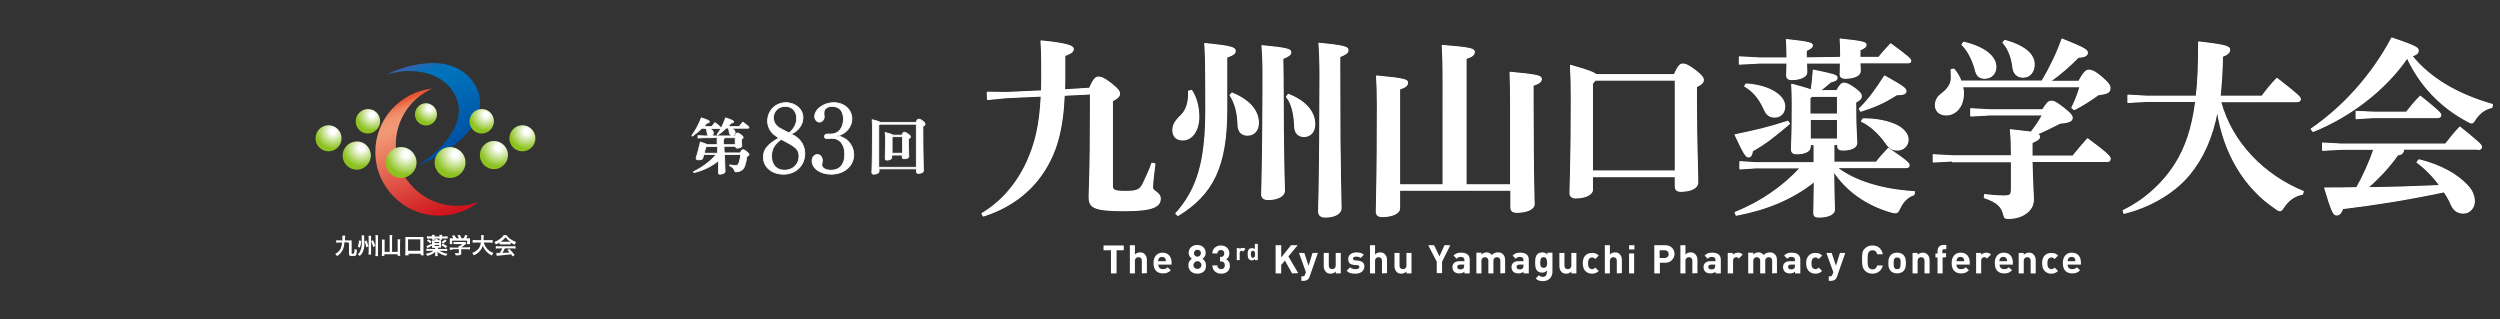 <?xml version="1.0" encoding="utf-8"?>
<!-- Generator: Adobe Illustrator 27.4.1, SVG Export Plug-In . SVG Version: 6.00 Build 0)  -->
<svg version="1.1" id="レイヤー_1" xmlns="http://www.w3.org/2000/svg" xmlns:xlink="http://www.w3.org/1999/xlink" x="0px"
	 y="0px" viewBox="0 0 940 120" style="enable-background:new 0 0 940 120;" xml:space="preserve">
<rect x="0" y="0" width="940" height="120" fill="#333333" stroke="none"/>
<style type="text/css">
	.st0{fill:#FFFFFF;}
	.st1{fill:none;stroke:#FFFFFF;stroke-width:0.443;stroke-linecap:round;stroke-linejoin:round;stroke-miterlimit:10;}
	.st2{fill:#FFFFFF;stroke:#FFFFFF;stroke-width:0.295;stroke-linecap:round;stroke-linejoin:round;stroke-miterlimit:10;}
	.st3{fill:url(#SVGID_1_);}
	.st4{fill:url(#SVGID_00000002349577442248883940000012982458656979316865_);}
	.st5{fill:url(#SVGID_00000040549213625037903470000006527898714827711134_);}
	.st6{fill:url(#SVGID_00000140698592884367998140000017886843243764330163_);}
	.st7{fill:url(#SVGID_00000108989507792013657700000003537044516494205598_);}
	.st8{fill:url(#SVGID_00000105396503460228984050000005204774396600858516_);}
	.st9{fill:url(#SVGID_00000108294173891626124580000000300471787518815418_);}
	.st10{fill:url(#SVGID_00000102508226539503842160000007462609134182019494_);}
	.st11{fill:url(#SVGID_00000049200226017613212890000009262046580003001777_);}
	.st12{fill:url(#SVGID_00000032639092480232092040000005676379655350701476_);}
	.st13{fill:url(#SVGID_00000127007494808910835890000014188098056603520655_);}
</style>
<g>
	<g>
		<g>
			<g>
				<g>
					<path class="st0" d="M409.73,33.2c1.4-3.5,2.4-4.2,3.2-4.2c1,0,2.1,0.3,4.9,2.5s3.1,3,3.1,3.8c0,0.9-0.9,1.7-2.7,2.6v31.9
						c0,1.7,0.6,2.2,5.1,2.2c4.3,0,5.2-0.7,6.3-2.5c1.1-2.2,2.7-5.7,3.5-8.1l1.1,0.2c-0.4,2.9-0.9,7.3-0.9,8.9s2.9,1.8,2.9,4.2
						c0,2.8-2.5,4.5-13.4,4.5c-11.8,0-13.3-1.3-13.3-5.2c0-2.3,0.5-7.8,0.5-33.4v-5.3l-9.9,0.5c-0.6,13.4-3.1,21.5-7.6,28.5
						c-5.5,8.6-13.8,14.1-22.8,16.9l-0.5-0.9c6.8-4,12.9-10.6,16.9-19.3c3.2-7,4.9-14,5.4-24.9l-13.1,0.6l-7.1,0.7l-0.1-2.7l7.2,0.1
						l13.2-0.6c0.1-1.9,0.1-4,0.1-6.2c0-8.3-0.1-9.4-0.3-12.6c11.1,1.1,12.1,2.2,12.1,3c0,1.1-0.9,1.6-3.2,2.5v8.2
						c0,1.6,0,3.2-0.1,4.7L409.73,33.2z"/>
					<path class="st0" d="M448.02,34c1.9,2.9,2.7,6.4,2.7,10c0,5-2.5,8.6-6,8.6c-2.2,0-3.7-1.2-3.7-3.7c0-1.7,0.7-3.2,2.9-5.3
						s3.2-5.1,3-9.3L448.02,34z M442.12,80.3c8.1-9,11.3-19.6,11.3-38.9c0-18-0.1-20.2-0.4-25c10.3,1,11.4,1.6,11.4,2.8
						c0,0.8-0.6,1.4-3.2,2.3v19.7c0,21.3-5.2,31.8-18.3,39.8L442.12,80.3z M463.23,35c6.6,2.7,9.9,6.7,9.9,11.2
						c0,2.9-1.7,4.6-4.1,4.6c-2,0-3.4-1.2-3.5-3.7c-0.1-5-1.3-8.8-3-11.3L463.23,35z M482.42,29.1c0,31.1,0.5,39.8,0.5,42.6
						c0,2-2.6,3.3-6.1,3.3c-1.6,0-2.4-0.7-2.4-1.9c0-2.9,0.5-12.1,0.5-44.2c0-5.1-0.1-8.7-0.4-11.7c9.4,0.9,10.8,1.4,10.8,2.4
						s-0.8,1.5-3,2.4L482.42,29.1L482.42,29.1z M484.42,35.5c6.9,2.7,9.9,6.9,9.9,11.2c0,2.9-1.7,4.6-4,4.6c-2,0-3.4-1.2-3.5-3.7
						c-0.2-5.5-1.3-9.1-3.1-11.2L484.42,35.5z M503.73,28.7c0,37.8,0.5,46.6,0.5,49.5c0,2.1-2.4,3.4-6,3.4c-1.6,0-2.4-0.8-2.4-2
						c0-3.1,0.5-12.4,0.5-51.2c0-5.3-0.1-9.1-0.4-12.1c9.7,0.9,10.9,1.5,10.9,2.5c0,1.1-0.9,1.6-3.1,2.5V28.7z"/>
					<path class="st0" d="M526.22,71.5v6.8c0,1.9-2.8,3.1-6.5,3.1c-1.5,0-2.2-0.6-2.2-1.8c0-2.8,0.4-13.1,0.4-39.7
						c0-4.5-0.1-7.9-0.3-11.3c10.9,1,11.6,1.5,11.6,2.5c0,0.9-0.6,1.6-3,2.4v36h16.4V28.6c0-4.6-0.1-8-0.3-11.5
						c11.3,0.9,12,1.4,12,2.5c0,0.9-0.7,1.6-3.1,2.4v47.5h16.8v-31c0-4.5-0.1-7.9-0.2-11.3c10.9,1,11.7,1.5,11.7,2.5
						c0,0.9-0.7,1.6-3.1,2.4v6.6c0,29,0.4,36.4,0.4,38c0,1.9-2.7,3.1-6.5,3.1c-1.5,0-2.2-0.6-2.2-1.8v-6.5L526.22,71.5L526.22,71.5z
						"/>
					<path class="st0" d="M629.53,28.1c1.4-3.2,2.3-4,3.1-4c1,0,2,0.3,4.8,2.4c2.7,2.1,3,2.9,3,3.6c0,0.9-0.7,1.6-2.6,2.5v4.8
						c0,16.5,0.5,26.3,0.5,31.1c0,2.3-2.8,3.4-6.4,3.4c-1.3,0-2-0.5-2-1.9v-3.6h-31.2v5c0,1.6-2.5,3-6.3,3c-1.3,0-2.1-0.6-2.1-1.8
						s0.5-12.3,0.5-35.6c0-4-0.1-9-0.3-12.4c6.4,1.8,8.8,2.7,9.6,3.5H629.53L629.53,28.1z M599.83,30.1l-1.1,1.3v32.9h31.2V30.1
						H599.83z"/>
					<path class="st0" d="M680.62,54.3v0.9c0,1.6-1.9,2.6-5.2,2.6c-1.1,0-1.8-0.5-1.8-1.6c0-1.7,0.3-5.3,0.3-17.4
						c0-2.8-0.1-4.1-0.2-7.1c4.2,1.2,6.3,1.7,7.3,2.2c0.4-2.5,0.6-4.8,0.8-7.5c7.8,1.6,8.9,1.9,8.9,2.8c0,0.8-0.5,1.1-2.4,1.6
						c-1.4,1.1-2.7,2.4-4.1,3.3h6.4c1.3-2.3,1.9-2.8,2.7-2.8c0.9,0,1.9,0.4,4,1.9c2.1,1.5,2.5,2.2,2.5,3c0,0.9-0.7,1.5-2.1,2.2v2
						c0,8.3,0.4,11.6,0.4,13.4c0,1.6-2.1,2.6-5.2,2.6c-1.4,0-1.9-0.5-1.9-1.5v-0.6h-1.5V61h16c1.4-1.9,3-3.5,4.5-5.2
						c7.4,5,7.8,5.7,7.8,6.4c0,0.5-0.4,0.8-1.2,0.8h-26c6.5,5,16.4,8.3,29.2,9.1l-0.2,1.1c-2.5,0.8-4.2,2.7-5.3,5.1
						c-0.6,1.2-0.9,1.7-1.6,1.7c-0.3,0-0.7-0.1-1.3-0.2c-9.7-2.7-17.3-8.3-22-15.5c0.1,9.5,0.3,13.1,0.3,14.6c0,1.6-2.4,2.7-5.8,2.7
						c-1.4,0-1.9-0.4-1.9-1.5c0-1.4,0.1-4.5,0.2-11.9c-8.6,6.8-18.3,10.6-29.4,12.7l-0.4-1c9.6-3.9,17.7-9.4,24.6-16.8h-16.8l-6,0.4
						v-2.7l6,0.4h21.9v-6.8L680.62,54.3L680.62,54.3z M672.83,46.5c-5.6,4.7-8.6,7.2-13.9,10.2c-0.3,1.7-0.7,2.3-1.5,2.3
						s-1.6-0.9-5-8.3c8.1-1.7,12.5-2.7,19.8-5.1L672.83,46.5z M692.12,21.6c0-0.4,0-0.9,0-1.5c0-2.4-0.1-3.7-0.2-5.4
						c8.9,0.9,9.7,1.4,9.7,2.1s-0.4,1.1-2.3,2v2.3c0,0.1,0,0.4,0,0.5h7.1c1.4-1.8,3-3.5,4.5-5.1c7.2,5.3,7.5,5.8,7.5,6.4
						c0,0.4-0.3,0.7-0.9,0.7h-18.2c0.1,1.3,0.1,2.4,0.1,3.2c0,1.4-2,2.6-5.6,2.6c-1.4,0-1.9-0.6-1.9-1.5c0-0.8,0.1-1.9,0.1-4.2
						h-12.8c0.1,1.6,0.1,2.8,0.1,3.6c0,1.4-2.3,2.6-5.6,2.6c-1.4,0-1.9-0.6-1.9-1.5s0.1-1.9,0.1-4.7h-10.7l-7.2,0.4v-2.7l7.2,0.4
						h10.7c0-0.5,0-0.9,0-1.5c0-2.4-0.1-3.7-0.2-5.4c8.6,0.9,9.7,1.4,9.7,2.1s-0.4,1.1-2.3,2v2.3c0,0.1,0,0.4,0,0.5L692.12,21.6
						L692.12,21.6z M656.53,31.6c5,0.3,9.1,1.7,11.6,3.6c1.9,1.4,2.9,3.1,2.9,4.8c0,2.4-1.5,4-3.7,4c-1.7,0-3-0.6-4-3
						c-1.9-4.2-4.3-6.9-7.3-8.6L656.53,31.6z M690.92,42.9v-6.7h-9.8l-0.6,0.7v6C680.62,42.9,690.92,42.9,690.92,42.9z M680.62,52.3
						h10.3v-7.4h-10.3V52.3z M699.12,40.9c3.9-3.8,6.5-7.7,9.5-12.3c7.4,4.1,8,4.8,8,5.7c0,0.8-0.7,1.3-3.5,1.3
						c-4.6,3-8.7,4.7-13.5,6.2L699.12,40.9z M700.53,44.7c5,0,9.6,0.9,12.9,2.6c2.3,1.2,4,3.2,4,5.1c0,2.4-1.8,4-4,4
						c-1.7,0-2.9-0.5-4.4-2.7c-2.6-3.7-6-6.7-9.1-8.1L700.53,44.7z"/>
					<path class="st0" d="M734.12,60.5l-7.2,0.4v-2.7l7.2,0.4h22.2c0-3.6-0.1-6.9-0.4-9.8c3.7,0.4,6.2,0.7,7.8,0.9
						c1.6-2.1,3.1-4.2,4.3-6.5h-19.8l-7.2,0.4v-2.7l7.2,0.4h19.8c1.9-2.9,2.3-3.2,3.3-3.2c0.9,0,1.4,0.1,4.4,2.4
						c3.1,2.4,3.4,3.2,3.4,3.8c0,1.1-1,1.7-4.6,2c-2.5,1.3-5.7,2.9-8.6,4.1c0.7,0.3,0.9,0.6,0.9,0.9c0,1-0.7,1.4-2.8,2.3v5.1h15.4
						c1.7-2.1,3.5-4.3,5.5-6.5c7.7,5.7,8.5,6.8,8.5,7.5s-0.4,1-1.2,1h-28.2c0.1,7.1,0.5,12.2,0.5,14.5c0,3.9-4,6.9-9.3,6.9
						c-1.3,0-1.5-0.1-1.8-1.4c-0.8-3.2-2.6-4.8-7.3-6.4l0.1-1.1c2.6,0.3,4.8,0.5,7.1,0.5c2.6,0,3-0.3,3-2.9v-10h-22.2V60.5z
						 M767.83,30.5c2.7-4.5,5.7-10.6,7.5-15.8c9,3.6,9.5,4.2,9.5,5.2c0,0.8-0.8,1.5-3.4,1.6c-3.2,3.3-6.8,6.4-10.6,9.1h10.8
						c1.8-3.3,2.8-4.2,3.7-4.2s2.1,0.3,4.5,2.3c3.2,2.8,3.5,3.4,3.5,4.5c0,1.5-1,2-4.4,2.4c-2.6,1.9-5.8,4-9,5.6l-0.9-0.7
						c1.3-2.6,2.2-4.9,3.1-7.9h-44.2c0.2,0.9,0.3,1.7,0.3,2.5c0,5.1-3,8.1-6.5,8.1c-2.7,0-4-1.8-4-3.6c0-1.5,0.6-3,2.1-4.1
						c2.7-2.1,3.9-3.9,3.9-6.3c0-1-0.1-1.9-0.1-3l1-0.2c1.2,1.3,2.1,2.9,2.7,4.5H767.83L767.83,30.5z M738.33,15.9
						c8,1.9,12.1,5.4,12.1,9.3c0,2.2-1.5,4.2-4.2,4.2c-2.3,0-3.1-1.4-3.5-3.2c-0.9-3.4-2.6-7.1-5-9.4L738.33,15.9z M753.83,15.2
						c7.5,2.1,11,5.3,11,9c0,2.8-1.6,4.8-4.2,4.8c-2.1,0-3.4-1.4-3.7-3.3c-0.4-3.5-1.4-7-3.8-9.7L753.83,15.2z"/>
					<path class="st0" d="M865.72,73c-3,0.5-5.4,2.4-7,4.8c-0.6,0.9-0.9,1.4-1.4,1.4c-0.4,0-0.9-0.2-1.5-0.7
						c-11.9-7.8-19.8-21.2-22.1-37c-1.9,10.3-5.5,18-10.6,24.2c-6.1,7.3-15.5,12.3-24.5,14.5l-0.3-1c7.3-3.5,14.6-9.6,19.6-17.5
						c3.7-5.9,6.3-12.8,7.7-23.6h-18.3l-7.2,0.4v-2.7l7.2,0.4h18.5c0.7-5.6,0.9-12.3,0.9-20.4c10.6,1.2,11.6,1.8,11.6,2.9
						c0,0.9-0.6,1.7-2.7,2.5c-0.1,5.5-0.4,10.5-0.9,15h15.8c1.6-2.2,3.6-4.7,5.6-6.7c8,6.2,8.8,7.1,8.8,7.8c0,0.5-0.4,0.9-1.2,0.9
						h-28.8c4.2,15.6,16.4,27.8,31.1,33.8L865.72,73z"/>
					<path class="st0" d="M869.03,48.5c11.8-8.1,22.7-19.9,30.3-34.2c9.3,3.2,9.9,3.7,9.9,4.8c0,0.6-0.4,1.4-2.4,1.9
						c6.8,8.5,17.3,14.6,30.3,18.3l-0.2,1.1c-2.4,0.4-4.7,2.1-6.2,4.4c-0.6,1-0.9,1.4-1.4,1.4c-0.4,0-0.9-0.2-1.5-0.6
						c-10.3-5.5-17.9-13.6-22.7-23.9c-8.3,12.1-21.5,22.1-35.4,27.7L869.03,48.5z M903.72,56.2c-0.1,1.2-0.6,1.9-2.2,2
						c-2.9,4.2-7.4,9.1-11.4,12.4c9.1-0.1,18.2-0.4,27.3-0.8c-2.5-3.5-5.5-6.5-8.6-8.8l0.7-0.9c8.1,2,14.5,5.5,18.5,10
						c1.7,1.9,2.3,3.8,2.3,5.7c0,2.4-1.9,4.3-4,4.3c-1.9,0-3.5-0.7-4.6-3.1c-0.7-1.7-1.7-3.4-2.7-4.9c-13.8,2.9-27,5-38.2,6.3
						c-0.7,2-1.4,2.4-2.3,2.4c-1,0-1.7-1-4.4-10.1c4.2,0,8.2,0,12-0.1c2.6-4.6,4.8-9.5,6.5-14.5h-12.1l-7.2,0.4v-2.7l7.2,0.4h39
						c1.6-2.1,3.4-4.3,5.4-6.4c7.8,6.3,8.1,6.8,8.1,7.5c0,0.5-0.4,0.9-1.2,0.9C931.83,56.2,903.72,56.2,903.72,56.2z M892.42,42.2
						h12.4c1.6-2,3.2-4,5.2-6c7.4,5.9,7.7,6.5,7.7,7.1c0,0.5-0.4,0.9-1.2,0.9h-24.2l-6.4,0.4v-2.7L892.42,42.2z"/>
				</g>
				<g>
					<g>
						<path class="st1" d="M409.73,33.2c1.4-3.5,2.4-4.2,3.2-4.2c1,0,2.1,0.3,4.9,2.5s3.1,3,3.1,3.8c0,0.9-0.9,1.7-2.7,2.6v31.9
							c0,1.7,0.6,2.2,5.1,2.2c4.3,0,5.2-0.7,6.3-2.5c1.1-2.2,2.7-5.7,3.5-8.1l1.1,0.2c-0.4,2.9-0.9,7.3-0.9,8.9s2.9,1.8,2.9,4.2
							c0,2.8-2.5,4.5-13.4,4.5c-11.8,0-13.3-1.3-13.3-5.2c0-2.3,0.5-7.8,0.5-33.4v-5.3l-9.9,0.5c-0.6,13.4-3.1,21.5-7.6,28.5
							c-5.5,8.6-13.8,14.1-22.8,16.9l-0.5-0.9c6.8-4,12.9-10.6,16.9-19.3c3.2-7,4.9-14,5.4-24.9l-13.1,0.6l-7.1,0.7l-0.1-2.7
							l7.2,0.1l13.2-0.6c0.1-1.9,0.1-4,0.1-6.2c0-8.3-0.1-9.4-0.3-12.6c11.1,1.1,12.1,2.2,12.1,3c0,1.1-0.9,1.6-3.2,2.5v8.2
							c0,1.6,0,3.2-0.1,4.7L409.73,33.2z"/>
						<path class="st1" d="M448.02,34c1.9,2.9,2.7,6.4,2.7,10c0,5-2.5,8.6-6,8.6c-2.2,0-3.7-1.2-3.7-3.7c0-1.7,0.7-3.2,2.9-5.3
							s3.2-5.1,3-9.3L448.02,34z M442.12,80.3c8.1-9,11.3-19.6,11.3-38.9c0-18-0.1-20.2-0.4-25c10.3,1,11.4,1.6,11.4,2.8
							c0,0.8-0.6,1.4-3.2,2.3v19.7c0,21.3-5.2,31.8-18.3,39.8L442.12,80.3z M463.23,35c6.6,2.7,9.9,6.7,9.9,11.2
							c0,2.9-1.7,4.6-4.1,4.6c-2,0-3.4-1.2-3.5-3.7c-0.1-5-1.3-8.8-3-11.3L463.23,35z M482.42,29.1c0,31.1,0.5,39.8,0.5,42.6
							c0,2-2.6,3.3-6.1,3.3c-1.6,0-2.4-0.7-2.4-1.9c0-2.9,0.5-12.1,0.5-44.2c0-5.1-0.1-8.7-0.4-11.7c9.4,0.9,10.8,1.4,10.8,2.4
							s-0.8,1.5-3,2.4L482.42,29.1L482.42,29.1z M484.42,35.5c6.9,2.7,9.9,6.9,9.9,11.2c0,2.9-1.7,4.6-4,4.6c-2,0-3.4-1.2-3.5-3.7
							c-0.2-5.5-1.3-9.1-3.1-11.2L484.42,35.5z M503.73,28.7c0,37.8,0.5,46.6,0.5,49.5c0,2.1-2.4,3.4-6,3.4c-1.6,0-2.4-0.8-2.4-2
							c0-3.1,0.5-12.4,0.5-51.2c0-5.3-0.1-9.1-0.4-12.1c9.7,0.9,10.9,1.5,10.9,2.5c0,1.1-0.9,1.6-3.1,2.5V28.7z"/>
						<path class="st1" d="M526.22,71.5v6.8c0,1.9-2.8,3.1-6.5,3.1c-1.5,0-2.2-0.6-2.2-1.8c0-2.8,0.4-13.1,0.4-39.7
							c0-4.5-0.1-7.9-0.3-11.3c10.9,1,11.6,1.5,11.6,2.5c0,0.9-0.6,1.6-3,2.4v36h16.4V28.6c0-4.6-0.1-8-0.3-11.5
							c11.3,0.9,12,1.4,12,2.5c0,0.9-0.7,1.6-3.1,2.4v47.5h16.8v-31c0-4.5-0.1-7.9-0.2-11.3c10.9,1,11.7,1.5,11.7,2.5
							c0,0.9-0.7,1.6-3.1,2.4v6.6c0,29,0.4,36.4,0.4,38c0,1.9-2.7,3.1-6.5,3.1c-1.5,0-2.2-0.6-2.2-1.8v-6.5L526.22,71.5L526.22,71.5
							z"/>
						<path class="st1" d="M629.53,28.1c1.4-3.2,2.3-4,3.1-4c1,0,2,0.3,4.8,2.4c2.7,2.1,3,2.9,3,3.6c0,0.9-0.7,1.6-2.6,2.5v4.8
							c0,16.5,0.5,26.3,0.5,31.1c0,2.3-2.8,3.4-6.4,3.4c-1.3,0-2-0.5-2-1.9v-3.6h-31.2v5c0,1.6-2.5,3-6.3,3c-1.3,0-2.1-0.6-2.1-1.8
							s0.5-12.3,0.5-35.6c0-4-0.1-9-0.3-12.4c6.4,1.8,8.8,2.7,9.6,3.5H629.53L629.53,28.1z M599.83,30.1l-1.1,1.3v32.9h31.2V30.1
							H599.83z"/>
						<path class="st1" d="M680.62,54.3v0.9c0,1.6-1.9,2.6-5.2,2.6c-1.1,0-1.8-0.5-1.8-1.6c0-1.7,0.3-5.3,0.3-17.4
							c0-2.8-0.1-4.1-0.2-7.1c4.2,1.2,6.3,1.7,7.3,2.2c0.4-2.5,0.6-4.8,0.8-7.5c7.8,1.6,8.9,1.9,8.9,2.8c0,0.8-0.5,1.1-2.4,1.6
							c-1.4,1.1-2.7,2.4-4.1,3.3h6.4c1.3-2.3,1.9-2.8,2.7-2.8c0.9,0,1.9,0.4,4,1.9c2.1,1.5,2.5,2.2,2.5,3c0,0.9-0.7,1.5-2.1,2.2v2
							c0,8.3,0.4,11.6,0.4,13.4c0,1.6-2.1,2.6-5.2,2.6c-1.4,0-1.9-0.5-1.9-1.5v-0.6h-1.5V61h16c1.4-1.9,3-3.5,4.5-5.2
							c7.4,5,7.8,5.7,7.8,6.4c0,0.5-0.4,0.8-1.2,0.8h-26c6.5,5,16.4,8.3,29.2,9.1l-0.2,1.1c-2.5,0.8-4.2,2.7-5.3,5.1
							c-0.6,1.2-0.9,1.7-1.6,1.7c-0.3,0-0.7-0.1-1.3-0.2c-9.7-2.7-17.3-8.3-22-15.5c0.1,9.5,0.3,13.1,0.3,14.6
							c0,1.6-2.4,2.7-5.8,2.7c-1.4,0-1.9-0.4-1.9-1.5c0-1.4,0.1-4.5,0.2-11.9c-8.6,6.8-18.3,10.6-29.4,12.7l-0.4-1
							c9.6-3.9,17.7-9.4,24.6-16.8h-16.8l-6,0.4v-2.7l6,0.4h21.9v-6.8L680.62,54.3L680.62,54.3z M672.83,46.5
							c-5.6,4.7-8.6,7.2-13.9,10.2c-0.3,1.7-0.7,2.3-1.5,2.3s-1.6-0.9-5-8.3c8.1-1.7,12.5-2.7,19.8-5.1L672.83,46.5z M692.12,21.6
							c0-0.4,0-0.9,0-1.5c0-2.4-0.1-3.7-0.2-5.4c8.9,0.9,9.7,1.4,9.7,2.1s-0.4,1.1-2.3,2v2.3c0,0.1,0,0.4,0,0.5h7.1
							c1.4-1.8,3-3.5,4.5-5.1c7.2,5.3,7.5,5.8,7.5,6.4c0,0.4-0.3,0.7-0.9,0.7h-18.2c0.1,1.3,0.1,2.4,0.1,3.2c0,1.4-2,2.6-5.6,2.6
							c-1.4,0-1.9-0.6-1.9-1.5c0-0.8,0.1-1.9,0.1-4.2h-12.8c0.1,1.6,0.1,2.8,0.1,3.6c0,1.4-2.3,2.6-5.6,2.6c-1.4,0-1.9-0.6-1.9-1.5
							s0.1-1.9,0.1-4.7h-10.7l-7.2,0.4v-2.7l7.2,0.4h10.7c0-0.5,0-0.9,0-1.5c0-2.4-0.1-3.7-0.2-5.4c8.6,0.9,9.7,1.4,9.7,2.1
							s-0.4,1.1-2.3,2v2.3c0,0.1,0,0.4,0,0.5L692.12,21.6L692.12,21.6z M656.53,31.6c5,0.3,9.1,1.7,11.6,3.6
							c1.9,1.4,2.9,3.1,2.9,4.8c0,2.4-1.5,4-3.7,4c-1.7,0-3-0.6-4-3c-1.9-4.2-4.3-6.9-7.3-8.6L656.53,31.6z M690.92,42.9v-6.7h-9.8
							l-0.6,0.7v6C680.62,42.9,690.92,42.9,690.92,42.9z M680.62,52.3h10.3v-7.4h-10.3V52.3z M699.12,40.9c3.9-3.8,6.5-7.7,9.5-12.3
							c7.4,4.1,8,4.8,8,5.7c0,0.8-0.7,1.3-3.5,1.3c-4.6,3-8.7,4.7-13.5,6.2L699.12,40.9z M700.53,44.7c5,0,9.6,0.9,12.9,2.6
							c2.3,1.2,4,3.2,4,5.1c0,2.4-1.8,4-4,4c-1.7,0-2.9-0.5-4.4-2.7c-2.6-3.7-6-6.7-9.1-8.1L700.53,44.7z"/>
						<path class="st1" d="M734.12,60.5l-7.2,0.4v-2.7l7.2,0.4h22.2c0-3.6-0.1-6.9-0.4-9.8c3.7,0.4,6.2,0.7,7.8,0.9
							c1.6-2.1,3.1-4.2,4.3-6.5h-19.8l-7.2,0.4v-2.7l7.2,0.4h19.8c1.9-2.9,2.3-3.2,3.3-3.2c0.9,0,1.4,0.1,4.4,2.4
							c3.1,2.4,3.4,3.2,3.4,3.8c0,1.1-1,1.7-4.6,2c-2.5,1.3-5.7,2.9-8.6,4.1c0.7,0.3,0.9,0.6,0.9,0.9c0,1-0.7,1.4-2.8,2.3v5.1h15.4
							c1.7-2.1,3.5-4.3,5.5-6.5c7.7,5.7,8.5,6.8,8.5,7.5s-0.4,1-1.2,1h-28.2c0.1,7.1,0.5,12.2,0.5,14.5c0,3.9-4,6.9-9.3,6.9
							c-1.3,0-1.5-0.1-1.8-1.4c-0.8-3.2-2.6-4.8-7.3-6.4l0.1-1.1c2.6,0.3,4.8,0.5,7.1,0.5c2.6,0,3-0.3,3-2.9v-10h-22.2V60.5z
							 M767.83,30.5c2.7-4.5,5.7-10.6,7.5-15.8c9,3.6,9.5,4.2,9.5,5.2c0,0.8-0.8,1.5-3.4,1.6c-3.2,3.3-6.8,6.4-10.6,9.1h10.8
							c1.8-3.3,2.8-4.2,3.7-4.2s2.1,0.3,4.5,2.3c3.2,2.8,3.5,3.4,3.5,4.5c0,1.5-1,2-4.4,2.4c-2.6,1.9-5.8,4-9,5.6l-0.9-0.7
							c1.3-2.6,2.2-4.9,3.1-7.9h-44.2c0.2,0.9,0.3,1.7,0.3,2.5c0,5.1-3,8.1-6.5,8.1c-2.7,0-4-1.8-4-3.6c0-1.5,0.6-3,2.1-4.1
							c2.7-2.1,3.9-3.9,3.9-6.3c0-1-0.1-1.9-0.1-3l1-0.2c1.2,1.3,2.1,2.9,2.7,4.5H767.83L767.83,30.5z M738.33,15.9
							c8,1.9,12.1,5.4,12.1,9.3c0,2.2-1.5,4.2-4.2,4.2c-2.3,0-3.1-1.4-3.5-3.2c-0.9-3.4-2.6-7.1-5-9.4L738.33,15.9z M753.83,15.2
							c7.5,2.1,11,5.3,11,9c0,2.8-1.6,4.8-4.2,4.8c-2.1,0-3.4-1.4-3.7-3.3c-0.4-3.5-1.4-7-3.8-9.7L753.83,15.2z"/>
						<path class="st1" d="M865.72,73c-3,0.5-5.4,2.4-7,4.8c-0.6,0.9-0.9,1.4-1.4,1.4c-0.4,0-0.9-0.2-1.5-0.7
							c-11.9-7.8-19.8-21.2-22.1-37c-1.9,10.3-5.5,18-10.6,24.2c-6.1,7.3-15.5,12.3-24.5,14.5l-0.3-1c7.3-3.5,14.6-9.6,19.6-17.5
							c3.7-5.9,6.3-12.8,7.7-23.6h-18.3l-7.2,0.4v-2.7l7.2,0.4h18.5c0.7-5.6,0.9-12.3,0.9-20.4c10.6,1.2,11.6,1.8,11.6,2.9
							c0,0.9-0.6,1.7-2.7,2.5c-0.1,5.5-0.4,10.5-0.9,15h15.8c1.6-2.2,3.6-4.7,5.6-6.7c8,6.2,8.8,7.1,8.8,7.8c0,0.5-0.4,0.9-1.2,0.9
							h-28.8c4.2,15.6,16.4,27.8,31.1,33.8L865.72,73z"/>
						<path class="st1" d="M869.03,48.5c11.8-8.1,22.7-19.9,30.3-34.2c9.3,3.2,9.9,3.7,9.9,4.8c0,0.6-0.4,1.4-2.4,1.9
							c6.8,8.5,17.3,14.6,30.3,18.3l-0.2,1.1c-2.4,0.4-4.7,2.1-6.2,4.4c-0.6,1-0.9,1.4-1.4,1.4c-0.4,0-0.9-0.2-1.5-0.6
							c-10.3-5.5-17.9-13.6-22.7-23.9c-8.3,12.1-21.5,22.1-35.4,27.7L869.03,48.5z M903.72,56.2c-0.1,1.2-0.6,1.9-2.2,2
							c-2.9,4.2-7.4,9.1-11.4,12.4c9.1-0.1,18.2-0.4,27.3-0.8c-2.5-3.5-5.5-6.5-8.6-8.8l0.7-0.9c8.1,2,14.5,5.5,18.5,10
							c1.7,1.9,2.3,3.8,2.3,5.7c0,2.4-1.9,4.3-4,4.3c-1.9,0-3.5-0.7-4.6-3.1c-0.7-1.7-1.7-3.4-2.7-4.9c-13.8,2.9-27,5-38.2,6.3
							c-0.7,2-1.4,2.4-2.3,2.4c-1,0-1.7-1-4.4-10.1c4.2,0,8.2,0,12-0.1c2.6-4.6,4.8-9.5,6.5-14.5h-12.1l-7.2,0.4v-2.7l7.2,0.4h39
							c1.6-2.1,3.4-4.3,5.4-6.4c7.8,6.3,8.1,6.8,8.1,7.5c0,0.5-0.4,0.9-1.2,0.9C931.83,56.2,903.72,56.2,903.72,56.2z M892.42,42.2
							h12.4c1.6-2,3.2-4,5.2-6c7.4,5.9,7.7,6.5,7.7,7.1c0,0.5-0.4,0.9-1.2,0.9h-24.2l-6.4,0.4v-2.7L892.42,42.2z"/>
					</g>
				</g>
				<g>
					<path class="st0" d="M409.73,33.2c1.4-3.5,2.4-4.2,3.2-4.2c1,0,2.1,0.3,4.9,2.5s3.1,3,3.1,3.8c0,0.9-0.9,1.7-2.7,2.6v31.9
						c0,1.7,0.6,2.2,5.1,2.2c4.3,0,5.2-0.7,6.3-2.5c1.1-2.2,2.7-5.7,3.5-8.1l1.1,0.2c-0.4,2.9-0.9,7.3-0.9,8.9s2.9,1.8,2.9,4.2
						c0,2.8-2.5,4.5-13.4,4.5c-11.8,0-13.3-1.3-13.3-5.2c0-2.3,0.5-7.8,0.5-33.4v-5.3l-9.9,0.5c-0.6,13.4-3.1,21.5-7.6,28.5
						c-5.5,8.6-13.8,14.1-22.8,16.9l-0.5-0.9c6.8-4,12.9-10.6,16.9-19.3c3.2-7,4.9-14,5.4-24.9l-13.1,0.6l-7.1,0.7l-0.1-2.7l7.2,0.1
						l13.2-0.6c0.1-1.9,0.1-4,0.1-6.2c0-8.3-0.1-9.4-0.3-12.6c11.1,1.1,12.1,2.2,12.1,3c0,1.1-0.9,1.6-3.2,2.5v8.2
						c0,1.6,0,3.2-0.1,4.7L409.73,33.2z"/>
					<path class="st0" d="M448.02,34c1.9,2.9,2.7,6.4,2.7,10c0,5-2.5,8.6-6,8.6c-2.2,0-3.7-1.2-3.7-3.7c0-1.7,0.7-3.2,2.9-5.3
						s3.2-5.1,3-9.3L448.02,34z M442.12,80.3c8.1-9,11.3-19.6,11.3-38.9c0-18-0.1-20.2-0.4-25c10.3,1,11.4,1.6,11.4,2.8
						c0,0.8-0.6,1.4-3.2,2.3v19.7c0,21.3-5.2,31.8-18.3,39.8L442.12,80.3z M463.23,35c6.6,2.7,9.9,6.7,9.9,11.2
						c0,2.9-1.7,4.6-4.1,4.6c-2,0-3.4-1.2-3.5-3.7c-0.1-5-1.3-8.8-3-11.3L463.23,35z M482.42,29.1c0,31.1,0.5,39.8,0.5,42.6
						c0,2-2.6,3.3-6.1,3.3c-1.6,0-2.4-0.7-2.4-1.9c0-2.9,0.5-12.1,0.5-44.2c0-5.1-0.1-8.7-0.4-11.7c9.4,0.9,10.8,1.4,10.8,2.4
						s-0.8,1.5-3,2.4L482.42,29.1L482.42,29.1z M484.42,35.5c6.9,2.7,9.9,6.9,9.9,11.2c0,2.9-1.7,4.6-4,4.6c-2,0-3.4-1.2-3.5-3.7
						c-0.2-5.5-1.3-9.1-3.1-11.2L484.42,35.5z M503.73,28.7c0,37.8,0.5,46.6,0.5,49.5c0,2.1-2.4,3.4-6,3.4c-1.6,0-2.4-0.8-2.4-2
						c0-3.1,0.5-12.4,0.5-51.2c0-5.3-0.1-9.1-0.4-12.1c9.7,0.9,10.9,1.5,10.9,2.5c0,1.1-0.9,1.6-3.1,2.5V28.7z"/>
					<path class="st0" d="M526.22,71.5v6.8c0,1.9-2.8,3.1-6.5,3.1c-1.5,0-2.2-0.6-2.2-1.8c0-2.8,0.4-13.1,0.4-39.7
						c0-4.5-0.1-7.9-0.3-11.3c10.9,1,11.6,1.5,11.6,2.5c0,0.9-0.6,1.6-3,2.4v36h16.4V28.6c0-4.6-0.1-8-0.3-11.5
						c11.3,0.9,12,1.4,12,2.5c0,0.9-0.7,1.6-3.1,2.4v47.5h16.8v-31c0-4.5-0.1-7.9-0.2-11.3c10.9,1,11.7,1.5,11.7,2.5
						c0,0.9-0.7,1.6-3.1,2.4v6.6c0,29,0.4,36.4,0.4,38c0,1.9-2.7,3.1-6.5,3.1c-1.5,0-2.2-0.6-2.2-1.8v-6.5L526.22,71.5L526.22,71.5z
						"/>
					<path class="st0" d="M629.53,28.1c1.4-3.2,2.3-4,3.1-4c1,0,2,0.3,4.8,2.4c2.7,2.1,3,2.9,3,3.6c0,0.9-0.7,1.6-2.6,2.5v4.8
						c0,16.5,0.5,26.3,0.5,31.1c0,2.3-2.8,3.4-6.4,3.4c-1.3,0-2-0.5-2-1.9v-3.6h-31.2v5c0,1.6-2.5,3-6.3,3c-1.3,0-2.1-0.6-2.1-1.8
						s0.5-12.3,0.5-35.6c0-4-0.1-9-0.3-12.4c6.4,1.8,8.8,2.7,9.6,3.5H629.53L629.53,28.1z M599.83,30.1l-1.1,1.3v32.9h31.2V30.1
						H599.83z"/>
					<path class="st0" d="M680.62,54.3v0.9c0,1.6-1.9,2.6-5.2,2.6c-1.1,0-1.8-0.5-1.8-1.6c0-1.7,0.3-5.3,0.3-17.4
						c0-2.8-0.1-4.1-0.2-7.1c4.2,1.2,6.3,1.7,7.3,2.2c0.4-2.5,0.6-4.8,0.8-7.5c7.8,1.6,8.9,1.9,8.9,2.8c0,0.8-0.5,1.1-2.4,1.6
						c-1.4,1.1-2.7,2.4-4.1,3.3h6.4c1.3-2.3,1.9-2.8,2.7-2.8c0.9,0,1.9,0.4,4,1.9c2.1,1.5,2.5,2.2,2.5,3c0,0.9-0.7,1.5-2.1,2.2v2
						c0,8.3,0.4,11.6,0.4,13.4c0,1.6-2.1,2.6-5.2,2.6c-1.4,0-1.9-0.5-1.9-1.5v-0.6h-1.5V61h16c1.4-1.9,3-3.5,4.5-5.2
						c7.4,5,7.8,5.7,7.8,6.4c0,0.5-0.4,0.8-1.2,0.8h-26c6.5,5,16.4,8.3,29.2,9.1l-0.2,1.1c-2.5,0.8-4.2,2.7-5.3,5.1
						c-0.6,1.2-0.9,1.7-1.6,1.7c-0.3,0-0.7-0.1-1.3-0.2c-9.7-2.7-17.3-8.3-22-15.5c0.1,9.5,0.3,13.1,0.3,14.6c0,1.6-2.4,2.7-5.8,2.7
						c-1.4,0-1.9-0.4-1.9-1.5c0-1.4,0.1-4.5,0.2-11.9c-8.6,6.8-18.3,10.6-29.4,12.7l-0.4-1c9.6-3.9,17.7-9.4,24.6-16.8h-16.8l-6,0.4
						v-2.7l6,0.4h21.9v-6.8L680.62,54.3L680.62,54.3z M672.83,46.5c-5.6,4.7-8.6,7.2-13.9,10.2c-0.3,1.7-0.7,2.3-1.5,2.3
						s-1.6-0.9-5-8.3c8.1-1.7,12.5-2.7,19.8-5.1L672.83,46.5z M692.12,21.6c0-0.4,0-0.9,0-1.5c0-2.4-0.1-3.7-0.2-5.4
						c8.9,0.9,9.7,1.4,9.7,2.1s-0.4,1.1-2.3,2v2.3c0,0.1,0,0.4,0,0.5h7.1c1.4-1.8,3-3.5,4.5-5.1c7.2,5.3,7.5,5.8,7.5,6.4
						c0,0.4-0.3,0.7-0.9,0.7h-18.2c0.1,1.3,0.1,2.4,0.1,3.2c0,1.4-2,2.6-5.6,2.6c-1.4,0-1.9-0.6-1.9-1.5c0-0.8,0.1-1.9,0.1-4.2
						h-12.8c0.1,1.6,0.1,2.8,0.1,3.6c0,1.4-2.3,2.6-5.6,2.6c-1.4,0-1.9-0.6-1.9-1.5s0.1-1.9,0.1-4.7h-10.7l-7.2,0.4v-2.7l7.2,0.4
						h10.7c0-0.5,0-0.9,0-1.5c0-2.4-0.1-3.7-0.2-5.4c8.6,0.9,9.7,1.4,9.7,2.1s-0.4,1.1-2.3,2v2.3c0,0.1,0,0.4,0,0.5L692.12,21.6
						L692.12,21.6z M656.53,31.6c5,0.3,9.1,1.7,11.6,3.6c1.9,1.4,2.9,3.1,2.9,4.8c0,2.4-1.5,4-3.7,4c-1.7,0-3-0.6-4-3
						c-1.9-4.2-4.3-6.9-7.3-8.6L656.53,31.6z M690.92,42.9v-6.7h-9.8l-0.6,0.7v6C680.62,42.9,690.92,42.9,690.92,42.9z M680.62,52.3
						h10.3v-7.4h-10.3V52.3z M699.12,40.9c3.9-3.8,6.5-7.7,9.5-12.3c7.4,4.1,8,4.8,8,5.7c0,0.8-0.7,1.3-3.5,1.3
						c-4.6,3-8.7,4.7-13.5,6.2L699.12,40.9z M700.53,44.7c5,0,9.6,0.9,12.9,2.6c2.3,1.2,4,3.2,4,5.1c0,2.4-1.8,4-4,4
						c-1.7,0-2.9-0.5-4.4-2.7c-2.6-3.7-6-6.7-9.1-8.1L700.53,44.7z"/>
					<path class="st0" d="M734.12,60.5l-7.2,0.4v-2.7l7.2,0.4h22.2c0-3.6-0.1-6.9-0.4-9.8c3.7,0.4,6.2,0.7,7.8,0.9
						c1.6-2.1,3.1-4.2,4.3-6.5h-19.8l-7.2,0.4v-2.7l7.2,0.4h19.8c1.9-2.9,2.3-3.2,3.3-3.2c0.9,0,1.4,0.1,4.4,2.4
						c3.1,2.4,3.4,3.2,3.4,3.8c0,1.1-1,1.7-4.6,2c-2.5,1.3-5.7,2.9-8.6,4.1c0.7,0.3,0.9,0.6,0.9,0.9c0,1-0.7,1.4-2.8,2.3v5.1h15.4
						c1.7-2.1,3.5-4.3,5.5-6.5c7.7,5.7,8.5,6.8,8.5,7.5s-0.4,1-1.2,1h-28.2c0.1,7.1,0.5,12.2,0.5,14.5c0,3.9-4,6.9-9.3,6.9
						c-1.3,0-1.5-0.1-1.8-1.4c-0.8-3.2-2.6-4.8-7.3-6.4l0.1-1.1c2.6,0.3,4.8,0.5,7.1,0.5c2.6,0,3-0.3,3-2.9v-10h-22.2V60.5z
						 M767.83,30.5c2.7-4.5,5.7-10.6,7.5-15.8c9,3.6,9.5,4.2,9.5,5.2c0,0.8-0.8,1.5-3.4,1.6c-3.2,3.3-6.8,6.4-10.6,9.1h10.8
						c1.8-3.3,2.8-4.2,3.7-4.2s2.1,0.3,4.5,2.3c3.2,2.8,3.5,3.4,3.5,4.5c0,1.5-1,2-4.4,2.4c-2.6,1.9-5.8,4-9,5.6l-0.9-0.7
						c1.3-2.6,2.2-4.9,3.1-7.9h-44.2c0.2,0.9,0.3,1.7,0.3,2.5c0,5.1-3,8.1-6.5,8.1c-2.7,0-4-1.8-4-3.6c0-1.5,0.6-3,2.1-4.1
						c2.7-2.1,3.9-3.9,3.9-6.3c0-1-0.1-1.9-0.1-3l1-0.2c1.2,1.3,2.1,2.9,2.7,4.5H767.83L767.83,30.5z M738.33,15.9
						c8,1.9,12.1,5.4,12.1,9.3c0,2.2-1.5,4.2-4.2,4.2c-2.3,0-3.1-1.4-3.5-3.2c-0.9-3.4-2.6-7.1-5-9.4L738.33,15.9z M753.83,15.2
						c7.5,2.1,11,5.3,11,9c0,2.8-1.6,4.8-4.2,4.8c-2.1,0-3.4-1.4-3.7-3.3c-0.4-3.5-1.4-7-3.8-9.7L753.83,15.2z"/>
					<path class="st0" d="M865.72,73c-3,0.5-5.4,2.4-7,4.8c-0.6,0.9-0.9,1.4-1.4,1.4c-0.4,0-0.9-0.2-1.5-0.7
						c-11.9-7.8-19.8-21.2-22.1-37c-1.9,10.3-5.5,18-10.6,24.2c-6.1,7.3-15.5,12.3-24.5,14.5l-0.3-1c7.3-3.5,14.6-9.6,19.6-17.5
						c3.7-5.9,6.3-12.8,7.7-23.6h-18.3l-7.2,0.4v-2.7l7.2,0.4h18.5c0.7-5.6,0.9-12.3,0.9-20.4c10.6,1.2,11.6,1.8,11.6,2.9
						c0,0.9-0.6,1.7-2.7,2.5c-0.1,5.5-0.4,10.5-0.9,15h15.8c1.6-2.2,3.6-4.7,5.6-6.7c8,6.2,8.8,7.1,8.8,7.8c0,0.5-0.4,0.9-1.2,0.9
						h-28.8c4.2,15.6,16.4,27.8,31.1,33.8L865.72,73z"/>
					<path class="st0" d="M869.03,48.5c11.8-8.1,22.7-19.9,30.3-34.2c9.3,3.2,9.9,3.7,9.9,4.8c0,0.6-0.4,1.4-2.4,1.9
						c6.8,8.5,17.3,14.6,30.3,18.3l-0.2,1.1c-2.4,0.4-4.7,2.1-6.2,4.4c-0.6,1-0.9,1.4-1.4,1.4c-0.4,0-0.9-0.2-1.5-0.6
						c-10.3-5.5-17.9-13.6-22.7-23.9c-8.3,12.1-21.5,22.1-35.4,27.7L869.03,48.5z M903.72,56.2c-0.1,1.2-0.6,1.9-2.2,2
						c-2.9,4.2-7.4,9.1-11.4,12.4c9.1-0.1,18.2-0.4,27.3-0.8c-2.5-3.5-5.5-6.5-8.6-8.8l0.7-0.9c8.1,2,14.5,5.5,18.5,10
						c1.7,1.9,2.3,3.8,2.3,5.7c0,2.4-1.9,4.3-4,4.3c-1.9,0-3.5-0.7-4.6-3.1c-0.7-1.7-1.7-3.4-2.7-4.9c-13.8,2.9-27,5-38.2,6.3
						c-0.7,2-1.4,2.4-2.3,2.4c-1,0-1.7-1-4.4-10.1c4.2,0,8.2,0,12-0.1c2.6-4.6,4.8-9.5,6.5-14.5h-12.1l-7.2,0.4v-2.7l7.2,0.4h39
						c1.6-2.1,3.4-4.3,5.4-6.4c7.8,6.3,8.1,6.8,8.1,7.5c0,0.5-0.4,0.9-1.2,0.9C931.83,56.2,903.72,56.2,903.72,56.2z M892.42,42.2
						h12.4c1.6-2,3.2-4,5.2-6c7.4,5.9,7.7,6.5,7.7,7.1c0,0.5-0.4,0.9-1.2,0.9h-24.2l-6.4,0.4v-2.7L892.42,42.2z"/>
				</g>
			</g>
			<g>
				<g>
					<path class="st2" d="M263.92,48.2c-1,1-2.2,2-3.6,3l-0.2-0.2c1.5-2.1,2.6-4.2,3.6-6.7c2.8,1,3,1.1,3,1.5c0,0.3-0.2,0.4-1,0.5
						c-0.3,0.5-0.7,0.9-1,1.3h2.9c0.4-0.5,0.7-0.9,1.2-1.5c2,1.5,2.1,1.7,2.1,1.9s-0.1,0.3-0.3,0.3h-4.3c1.4,0.3,1.9,1,1.9,1.7
						s-0.5,1.2-1.2,1.2c-0.6,0-1-0.4-1.1-1c-0.1-0.9-0.2-1.4-0.5-1.9L263.92,48.2L263.92,48.2z M264.73,51.8l-2.3,0.1V51l2.3,0.1
						h11.6c0.4-0.8,0.6-1.1,0.9-1.1s0.5,0.1,1.3,0.6c0.7,0.6,0.9,0.8,0.9,1c0,0.3-0.2,0.5-0.6,0.8v0.4c0,1,0.1,1.7,0.1,2
						c0,0.5-0.8,0.9-1.7,0.9c-0.4,0-0.6-0.2-0.6-0.6V55h-4.4c0,0.8,0,1.7,0.1,2.5h6c0.5-1.1,0.8-1.2,1.1-1.2s0.6,0.2,1.3,0.7
						c0.7,0.6,0.9,0.8,0.9,1.1s-0.2,0.5-0.8,0.7c-0.2,1.5-0.5,2.7-0.8,3.6c-0.5,1.3-1.4,2-3,2.2c-0.6,0.1-0.7,0-0.9-0.6
						c-0.3-0.8-0.8-1.2-1.8-1.7V62c0.8,0.1,1.6,0.2,2.2,0.2c0.7,0,1-0.1,1.2-0.7c0.4-0.9,0.6-2,0.8-3.4h-6.1
						c0.1,4.4,0.2,5.8,0.2,6.4c0,0.6-0.9,0.9-1.9,1c-0.4,0-0.6-0.2-0.6-0.5c0-0.5,0-1.7,0-4.6c-2.6,2.2-5.8,3.7-9.2,4.5l-0.2-0.3
						c3.4-1.7,6.4-3.9,8.6-6.5h-4.7l-0.4,1.4c-0.1,0.4-0.6,0.6-1.4,0.6c-0.9,0-1.1-0.2-1.1-0.6c0.6-2,1.1-3.9,1.6-6.1
						c1.7,0.5,2.3,0.8,2.5,1h3.8v-0.1v-2.6C269.62,51.8,264.73,51.8,264.73,51.8z M265.33,55.4l-0.5,2.2h5c0-0.8,0-1.7,0-2.5h-4
						L265.33,55.4z M273.02,48.2c-0.9,0.9-2,1.8-3.2,2.6l-0.2-0.2c1.5-2,2.4-4.1,3.2-6.3c2.8,1,3,1.1,3,1.5c0,0.3-0.2,0.4-1,0.5
						c-0.3,0.5-0.7,0.9-1.1,1.3h4.2c0.4-0.5,0.9-1.1,1.4-1.7c2.1,1.6,2.3,1.8,2.3,2s-0.1,0.3-0.4,0.3h-6.6c1.3,0.3,1.8,1,1.8,1.6
						c0,0.7-0.5,1.1-1.1,1.1s-1-0.4-1.1-1c-0.1-0.9-0.2-1.3-0.5-1.8L273.02,48.2L273.02,48.2z M272.42,51.8
						c-0.1,0.3-0.2,0.5-0.4,0.5v2.1h4.4v-2.6H272.42z"/>
					<path class="st2" d="M290.92,50.5c-1.5-1.3-2.3-3.1-2.3-5c0-3.9,3-6.9,6.9-6.9c3.6,0,6.4,2.5,6.4,5.6c0,2.2-1.2,4.2-3.1,5.5
						c-0.4,0.2-0.6,0.3-1.4,0.7c1.2,0.5,1.4,0.7,2,1.1c2,1.5,3.2,3.7,3.2,6.2c0,4.5-3.4,7.8-8,7.8c-4.4,0-7.6-2.7-7.6-6.4
						c0-2.9,1.6-4.8,5.8-7.2C291.73,51.1,291.52,50.9,290.92,50.5z M290.12,58.7c0,3.3,1.8,5.3,4.9,5.3s5.4-2.2,5.4-5.2
						c0-1.7-0.6-2.8-2.1-3.8c-0.6-0.5-1.6-1-3.6-2.1c-0.4-0.2-0.4-0.2-1-0.5C291.23,54.2,290.12,56,290.12,58.7z M299.52,44.5
						c0-2.8-1.7-4.5-4.3-4.5c-2.5,0-4.4,1.8-4.4,4.2c0,1.4,0.5,2.5,1.6,3.4c0.5,0.5,1.2,0.8,3.3,1.9c0.2,0.1,0.3,0.1,1,0.5
						C298.62,48.3,299.52,46.6,299.52,44.5z"/>
					<path class="st2" d="M316.62,51.6c2.5,0.9,4.4,3.7,4.4,6.5c0,4.3-3.6,7.4-8.5,7.4c-4.1,0-7.2-2.2-7.2-5.1c0-1.2,0.9-2.3,2-2.3
						s1.9,1,1.9,2.3c0,0.2,0,0.5-0.1,0.7c-0.1,0.4-0.1,0.7-0.1,0.9c0,1.2,1.4,2,3.5,2c3.2,0,5.1-2.2,5.1-5.9c0-3.8-1.8-6.1-4.9-6.1
						c-0.3,0-0.8,0-1.2,0.1c-0.2,0-0.5,0-0.7,0c-0.5,0-0.8-0.3-0.8-0.8s0.4-0.9,0.9-0.9c0.2,0,0.5,0,0.7,0c0.3,0,0.6,0,0.8,0
						c2.8,0,4.7-2.2,4.7-5.6c0-3.1-1.5-4.8-4.3-4.8c-1.7,0-3,0.9-3,2.3c0,0.2,0,0.5,0,0.8s0.1,0.6,0.1,0.8c0,1-0.8,2-1.8,2
						s-1.8-1-1.8-2.1c0-2.7,3.4-5.2,7.2-5.2c3.9,0,6.8,2.6,6.8,6.1c0,2.3-1.4,4.6-3.8,5.8c-0.7,0.4-0.9,0.4-2.2,0.7
						C315.73,51.3,316.12,51.3,316.62,51.6z"/>
					<path class="st2" d="M344.42,46c0.4-1,0.7-1.2,1-1.2s0.6,0,1.5,0.7s0.9,0.9,0.9,1.2s-0.2,0.5-0.8,0.8v2.3
						c0,9.8,0.2,12.8,0.2,14.3c0,0.7-0.8,1.1-2,1.1c-0.4,0-0.6-0.2-0.6-0.6v-1.1h-14.1v1c0,0.5-0.8,1-2,1c-0.4,0-0.7-0.2-0.7-0.6
						s0.2-3.6,0.2-15.7c0-1.7,0-3.1-0.1-4.2c2.1,0.5,2.8,0.8,3,1H344.42L344.42,46z M330.73,46.7l-0.3,0.4v15.8h14.1V46.7H330.73
						L330.73,46.7z M339.12,50.8c0.4-0.9,0.6-1.1,0.9-1.1s0.6,0.1,1.4,0.7c0.8,0.5,0.9,0.8,0.9,1c0,0.3-0.2,0.5-0.7,0.8v1.5
						c0,2.6,0.1,4.2,0.1,5c0,0.7-0.7,1-1.8,1c-0.5,0-0.7-0.2-0.7-0.7v-0.7h-3.9v0.9c0,0.5-0.6,1-1.8,1c-0.5,0-0.7-0.2-0.7-0.6
						c0-0.5,0.1-2.4,0.1-6.5c0-1.3,0-2.4-0.1-3.3c2,0.5,2.7,0.8,2.9,1C335.83,50.8,339.12,50.8,339.12,50.8z M335.73,51.4l-0.3,0.3
						v5.9h3.9v-6.2H335.73L335.73,51.4z"/>
				</g>
			</g>
		</g>
		<g>
			<g>
				<path class="st0" d="M419.83,94.1v8.7h-2.1v-8.7h-2.8v-1.8h7.6v1.8H419.83z"/>
				<path class="st0" d="M429.33,102.8v-4.7c0-1.1-0.7-1.4-1.3-1.4c-0.6,0-1.3,0.4-1.3,1.4v4.7h-1.9V92.2h1.9v3.5
					c0.5-0.5,1.1-0.8,1.9-0.8s1.4,0.2,1.8,0.7c0.6,0.6,0.8,1.3,0.8,2.2v4.9L429.33,102.8L429.33,102.8z"/>
				<path class="st0" d="M435.52,99.5c0,1,0.6,1.7,1.7,1.7c0.8,0,1.3-0.2,1.8-0.7l1.2,1.1c-0.8,0.8-1.5,1.2-2.9,1.2
					c-1.8,0-3.6-0.8-3.6-3.9c0-2.5,1.4-3.9,3.4-3.9c2.1,0,3.4,1.5,3.4,3.7v0.8C440.52,99.5,435.52,99.5,435.52,99.5z M438.23,97.4
					c-0.2-0.5-0.6-0.8-1.3-0.8s-1.1,0.3-1.3,0.8c-0.1,0.3-0.2,0.5-0.2,0.8h2.9C438.42,97.9,438.42,97.7,438.23,97.4z"/>
				<path class="st0" d="M450.23,102.9c-1.9,0-3.4-1.1-3.4-3.2c0-1.3,0.7-2,1.3-2.4c-0.5-0.4-1.2-1.1-1.2-2.2c0-1.9,1.5-3,3.2-3
					c1.8,0,3.2,1.1,3.2,3c0,1.1-0.6,1.8-1.2,2.2c0.6,0.4,1.3,1.1,1.3,2.4C453.62,101.8,452.12,102.9,450.23,102.9z M450.23,98.2
					c-0.8,0-1.5,0.7-1.5,1.5s0.6,1.4,1.5,1.4s1.5-0.6,1.5-1.4S451.12,98.2,450.23,98.2z M450.23,93.9c-0.8,0-1.3,0.6-1.3,1.3
					c0,0.8,0.6,1.3,1.3,1.3c0.8,0,1.3-0.6,1.3-1.3C451.62,94.5,451.02,93.9,450.23,93.9z"/>
				<path class="st0" d="M459.23,102.9c-1.7,0-3.3-0.9-3.4-3.1h1.9c0,0.9,0.7,1.4,1.4,1.4c0.8,0,1.4-0.5,1.4-1.5
					c0-0.9-0.5-1.4-1.5-1.4h-0.3v-1.7h0.3c0.9,0,1.3-0.6,1.3-1.3c0-0.9-0.6-1.3-1.3-1.3c-0.7,0-1.3,0.5-1.3,1.3h-1.9
					c0-1.9,1.5-3,3.2-3c1.9,0,3.2,1.2,3.2,3c0,1.1-0.5,1.8-1.2,2.2c0.8,0.4,1.4,1.1,1.4,2.4C462.52,101.8,461.02,102.9,459.23,102.9
					z"/>
				<path class="st0" d="M467.42,94.6c-0.2-0.2-0.3-0.3-0.6-0.3c-0.4,0-0.7,0.3-0.7,0.8v2.7h-1.1v-4.5h1.1v0.4
					c0.2-0.3,0.6-0.5,1.1-0.5c0.4,0,0.8,0.1,1.1,0.4L467.42,94.6z"/>
				<path class="st0" d="M471.83,97.8v-0.4c-0.3,0.3-0.6,0.5-1.1,0.5s-0.9-0.2-1.1-0.4c-0.4-0.4-0.5-1.1-0.5-1.9s0-1.4,0.5-1.9
					c0.2-0.3,0.6-0.4,1.1-0.4s0.8,0.1,1.1,0.4v-2h1.1v6.1L471.83,97.8L471.83,97.8z M471.12,94.3c-0.7,0-0.8,0.6-0.8,1.3
					s0.1,1.3,0.8,1.3s0.8-0.6,0.8-1.3S471.73,94.3,471.12,94.3z"/>
				<path class="st0" d="M485.83,102.8l-2.7-4.8l-1.4,1.6v3.2h-2.1V92.2h2.1v4.6l3.7-4.6h2.5l-3.5,4.2l3.7,6.3L485.83,102.8
					L485.83,102.8z"/>
				<path class="st0" d="M492.42,104c-0.2,0.4-0.3,0.8-0.6,1c-0.4,0.4-1,0.6-1.7,0.6h-0.8v-1.7h0.4c0.5,0,0.8-0.1,1-0.7l0.3-0.9
					l-2.6-7.2h2l1.6,4.8l1.5-4.8h2L492.42,104z"/>
				<path class="st0" d="M502.23,102.8v-0.7c-0.5,0.5-1.2,0.8-1.9,0.8c-0.8,0-1.4-0.2-1.8-0.7c-0.6-0.6-0.8-1.3-0.8-2.2v-4.9h1.9
					v4.7c0,1.1,0.7,1.4,1.3,1.4s1.3-0.4,1.3-1.4v-4.7h1.9v7.7C504.12,102.8,502.23,102.8,502.23,102.8z"/>
				<path class="st0" d="M509.62,102.9c-1.2,0-2.3-0.1-3.3-1.1l1.3-1.3c0.6,0.6,1.5,0.7,2.1,0.7c0.7,0,1.4-0.2,1.4-0.8
					c0-0.4-0.2-0.7-0.8-0.7l-1.2-0.1c-1.4-0.1-2.2-0.7-2.2-2.2c0-1.6,1.4-2.5,3-2.5c1.2,0,2.2,0.2,2.9,0.9l-1.2,1.2
					c-0.4-0.4-1.1-0.5-1.8-0.5c-0.8,0-1.1,0.4-1.1,0.7s0.2,0.6,0.8,0.7l1.2,0.1c1.5,0.2,2.3,0.9,2.3,2.3
					C512.83,102.1,511.42,102.9,509.62,102.9z"/>
				<path class="st0" d="M519.62,102.8v-4.7c0-1.1-0.7-1.4-1.3-1.4s-1.3,0.4-1.3,1.4v4.7h-1.9V92.2h1.9v3.5c0.5-0.5,1.1-0.8,1.9-0.8
					c0.8,0,1.4,0.2,1.8,0.7c0.6,0.6,0.8,1.3,0.8,2.2v4.9L519.62,102.8L519.62,102.8z"/>
				<path class="st0" d="M528.83,102.8v-0.7c-0.5,0.5-1.2,0.8-1.9,0.8c-0.8,0-1.4-0.2-1.8-0.7c-0.6-0.6-0.8-1.3-0.8-2.2v-4.9h1.9
					v4.7c0,1.1,0.7,1.4,1.3,1.4s1.3-0.4,1.3-1.4v-4.7h1.9v7.7C530.73,102.8,528.83,102.8,528.83,102.8z"/>
				<path class="st0" d="M542.22,98.4v4.3h-2v-4.3l-3.2-6.2h2.2l2,4.2l1.9-4.2h2.2L542.22,98.4z"/>
				<path class="st0" d="M550.62,102.8v-0.7c-0.5,0.5-1,0.7-1.9,0.7s-1.5-0.2-2-0.7c-0.4-0.4-0.6-1.1-0.6-1.7c0-1.2,0.8-2.2,2.7-2.2
					h1.8v-0.4c0-0.8-0.4-1.2-1.4-1.2c-0.7,0-1.1,0.2-1.5,0.7l-1.2-1.2c0.8-0.8,1.5-1.1,2.8-1.1c2.2,0,3.3,0.9,3.3,2.7v5.1
					L550.62,102.8L550.62,102.8z M550.53,99.5h-1.5c-0.8,0-1.1,0.3-1.1,0.9c0,0.5,0.4,0.9,1.2,0.9c0.5,0,0.8-0.1,1.1-0.4
					c0.2-0.2,0.3-0.5,0.3-1V99.5L550.53,99.5z"/>
				<path class="st0" d="M564.12,102.8v-4.7c0-1.1-0.7-1.4-1.3-1.4s-1.3,0.4-1.3,1.4v4.7h-1.9v-4.7c0-1.1-0.7-1.4-1.3-1.4
					s-1.3,0.4-1.3,1.4v4.7h-1.9V95h1.9v0.7c0.5-0.5,1.2-0.8,1.9-0.8c0.9,0,1.5,0.3,2,1c0.6-0.7,1.4-1,2.3-1c0.8,0,1.5,0.2,1.9,0.7
					c0.6,0.6,0.8,1.3,0.8,2.2v4.9L564.12,102.8L564.12,102.8z"/>
				<path class="st0" d="M572.83,102.8v-0.7c-0.5,0.5-1,0.7-1.9,0.7s-1.5-0.2-2-0.7c-0.4-0.4-0.6-1.1-0.6-1.7c0-1.2,0.8-2.2,2.7-2.2
					h1.8v-0.4c0-0.8-0.4-1.2-1.4-1.2c-0.7,0-1.1,0.2-1.5,0.7l-1.2-1.2c0.8-0.8,1.5-1.1,2.8-1.1c2.2,0,3.3,0.9,3.3,2.7v5.1
					L572.83,102.8L572.83,102.8z M572.83,99.5h-1.5c-0.8,0-1.1,0.3-1.1,0.9c0,0.5,0.4,0.9,1.2,0.9c0.5,0,0.8-0.1,1.1-0.4
					c0.2-0.2,0.3-0.5,0.3-1V99.5L572.83,99.5z"/>
				<path class="st0" d="M580.22,105.7c-1.2,0-2-0.2-2.8-1l1.2-1.2c0.4,0.4,0.9,0.6,1.5,0.6c1.1,0,1.5-0.8,1.5-1.6v-0.8
					c-0.5,0.6-1.1,0.8-1.8,0.8s-1.4-0.2-1.8-0.7c-0.7-0.7-0.8-1.7-0.8-3.1c0-1.3,0.1-2.3,0.8-3.1c0.4-0.4,1.1-0.7,1.9-0.7
					c0.8,0,1.3,0.2,1.9,0.8V95h1.9v7.4C583.62,104.3,582.22,105.7,580.22,105.7z M580.42,96.7c-1.1,0-1.3,1-1.3,2s0.1,2,1.3,2
					s1.3-1,1.3-2C581.62,97.7,581.53,96.7,580.42,96.7z"/>
				<path class="st0" d="M590.83,102.8v-0.7c-0.5,0.5-1.2,0.8-1.9,0.8c-0.8,0-1.4-0.2-1.8-0.7c-0.6-0.6-0.8-1.3-0.8-2.2v-4.9h1.9
					v4.7c0,1.1,0.7,1.4,1.3,1.4s1.3-0.4,1.3-1.4v-4.7h1.9v7.7C592.73,102.8,590.83,102.8,590.83,102.8z"/>
				<path class="st0" d="M598.62,102.9c-1.5,0-3.5-0.8-3.5-3.9s1.9-3.9,3.5-3.9c1.1,0,1.9,0.3,2.5,1l-1.3,1.3
					c-0.4-0.4-0.7-0.6-1.2-0.6s-0.8,0.2-1.1,0.5c-0.3,0.4-0.4,0.9-0.4,1.7s0.1,1.3,0.4,1.7c0.3,0.3,0.6,0.5,1.1,0.5s0.8-0.2,1.2-0.6
					l1.3,1.3C600.53,102.5,599.72,102.9,598.62,102.9z"/>
				<path class="st0" d="M607.92,102.8v-4.7c0-1.1-0.7-1.4-1.3-1.4s-1.3,0.4-1.3,1.4v4.7h-1.9V92.2h1.9v3.5c0.5-0.5,1.1-0.8,1.9-0.8
					c0.8,0,1.4,0.2,1.8,0.7c0.6,0.6,0.8,1.3,0.8,2.2v4.9L607.92,102.8L607.92,102.8z"/>
				<path class="st0" d="M612.53,93.8v-1.6h2v1.6H612.53z M612.53,102.8v-7.5h1.9v7.5H612.53z"/>
				<path class="st0" d="M626.12,98.8h-2v4h-2.1V92.2h4.1c2.2,0,3.5,1.5,3.5,3.3C629.53,97.3,628.22,98.8,626.12,98.8z M625.92,94.1
					h-1.9V97h1.9c0.9,0,1.5-0.6,1.5-1.4S626.92,94.1,625.92,94.1z"/>
				<path class="st0" d="M636.33,102.8v-4.7c0-1.1-0.7-1.4-1.3-1.4s-1.3,0.4-1.3,1.4v4.7h-1.9V92.2h1.9v3.5c0.5-0.5,1.1-0.8,1.9-0.8
					c0.8,0,1.4,0.2,1.8,0.7c0.6,0.6,0.8,1.3,0.8,2.2v4.9L636.33,102.8L636.33,102.8z"/>
				<path class="st0" d="M645.03,102.8v-0.7c-0.5,0.5-1,0.7-1.9,0.7s-1.5-0.2-2-0.7c-0.4-0.4-0.6-1.1-0.6-1.7c0-1.2,0.8-2.2,2.7-2.2
					h1.8v-0.4c0-0.8-0.4-1.2-1.4-1.2c-0.7,0-1.1,0.2-1.5,0.7l-1.2-1.2c0.8-0.8,1.5-1.1,2.8-1.1c2.2,0,3.3,0.9,3.3,2.7v5.1
					L645.03,102.8L645.03,102.8z M644.92,99.5h-1.5c-0.8,0-1.1,0.3-1.1,0.9c0,0.5,0.4,0.9,1.2,0.9c0.5,0,0.8-0.1,1.1-0.4
					c0.2-0.2,0.3-0.5,0.3-1V99.5L644.92,99.5z"/>
				<path class="st0" d="M653.83,97.2c-0.3-0.3-0.5-0.5-1-0.5c-0.6,0-1.2,0.4-1.2,1.4v4.7h-2v-7.7h1.9v0.7c0.4-0.4,1.1-0.8,1.9-0.8
					c0.8,0,1.3,0.2,1.8,0.7L653.83,97.2z"/>
				<path class="st0" d="M666.33,102.8v-4.7c0-1.1-0.7-1.4-1.3-1.4s-1.3,0.4-1.3,1.4v4.7h-1.9v-4.7c0-1.1-0.7-1.4-1.3-1.4
					s-1.3,0.4-1.3,1.4v4.7h-1.9V95h1.9v0.7c0.5-0.5,1.2-0.8,1.9-0.8c0.9,0,1.5,0.3,2,1c0.7-0.7,1.3-1,2.3-1c0.8,0,1.5,0.2,1.9,0.7
					c0.6,0.6,0.8,1.3,0.8,2.2v4.9L666.33,102.8L666.33,102.8z"/>
				<path class="st0" d="M674.92,102.8v-0.7c-0.5,0.5-1,0.7-1.9,0.7s-1.5-0.2-2-0.7c-0.4-0.4-0.6-1.1-0.6-1.7c0-1.2,0.8-2.2,2.7-2.2
					h1.8v-0.4c0-0.8-0.4-1.2-1.4-1.2c-0.7,0-1.1,0.2-1.5,0.7l-1.2-1.2c0.8-0.8,1.5-1.1,2.8-1.1c2.2,0,3.3,0.9,3.3,2.7v5.1
					L674.92,102.8L674.92,102.8z M674.92,99.5h-1.5c-0.8,0-1.1,0.3-1.1,0.9c0,0.5,0.4,0.9,1.2,0.9c0.5,0,0.8-0.1,1.1-0.4
					c0.2-0.2,0.3-0.5,0.3-1V99.5L674.92,99.5z"/>
				<path class="st0" d="M682.62,102.9c-1.5,0-3.5-0.8-3.5-3.9s1.9-3.9,3.5-3.9c1.1,0,1.9,0.3,2.5,1l-1.3,1.3
					c-0.4-0.4-0.7-0.6-1.2-0.6s-0.8,0.2-1.1,0.5c-0.3,0.4-0.4,0.9-0.4,1.7s0.1,1.3,0.4,1.7c0.3,0.3,0.6,0.5,1.1,0.5s0.8-0.2,1.2-0.6
					l1.3,1.3C684.53,102.5,683.72,102.9,682.62,102.9z"/>
				<path class="st0" d="M690.72,104c-0.2,0.4-0.3,0.8-0.6,1c-0.4,0.4-1,0.6-1.7,0.6h-0.8v-1.7h0.4c0.5,0,0.8-0.1,1-0.7l0.3-0.9
					l-2.6-7.2h2l1.6,4.8l1.5-4.8h2L690.72,104z"/>
				<path class="st0" d="M704.03,102.9c-1.2,0-2.1-0.4-2.8-1.1c-1-1.1-1.1-2.2-1.1-4.2s0-3.2,1.1-4.2c0.7-0.7,1.6-1.1,2.8-1.1
					c2,0,3.5,1.1,3.9,3.3h-2.1c-0.2-0.9-0.7-1.5-1.8-1.5c-0.6,0-1,0.2-1.3,0.6c-0.4,0.4-0.5,1-0.5,3s0.1,2.5,0.5,3
					c0.3,0.3,0.8,0.6,1.3,0.6c1,0,1.6-0.6,1.8-1.5h2.1C707.53,101.7,706.03,102.9,704.03,102.9z"/>
				<path class="st0" d="M715.72,101.9c-0.5,0.5-1.3,0.9-2.4,0.9s-1.9-0.4-2.4-0.9c-0.7-0.7-0.9-1.6-0.9-3s0.2-2.2,0.9-3
					c0.5-0.5,1.2-0.9,2.4-0.9s1.9,0.4,2.4,0.9c0.7,0.7,0.9,1.6,0.9,3S716.42,101.2,715.72,101.9z M714.22,97.1
					c-0.2-0.2-0.5-0.3-0.9-0.3s-0.7,0.1-0.9,0.3c-0.4,0.4-0.4,1.1-0.4,1.9s0,1.5,0.4,1.9c0.2,0.2,0.5,0.3,0.9,0.3s0.7-0.1,0.9-0.3
					c0.4-0.4,0.4-1.1,0.4-1.9C714.72,98.1,714.62,97.4,714.22,97.1z"/>
				<path class="st0" d="M723.62,102.8v-4.7c0-1.1-0.7-1.4-1.3-1.4s-1.3,0.4-1.3,1.4v4.7h-1.9v-7.7h1.9v0.7c0.5-0.5,1.2-0.8,1.9-0.8
					c0.8,0,1.4,0.2,1.8,0.7c0.6,0.6,0.8,1.3,0.8,2.2v4.9C725.53,102.8,723.62,102.8,723.62,102.8z"/>
				<path class="st0" d="M730.42,96.8v6h-1.9v-6h-0.8v-1.5h0.8v-1c0-1.1,0.7-2.2,2.2-2.2h1.1v1.6h-0.8c-0.5,0-0.7,0.2-0.7,0.7v0.8
					h1.4v1.5L730.42,96.8L730.42,96.8z"/>
				<path class="st0" d="M735.62,99.5c0,1,0.6,1.7,1.7,1.7c0.8,0,1.3-0.2,1.8-0.7l1.2,1.1c-0.8,0.8-1.5,1.2-2.9,1.2
					c-1.8,0-3.6-0.8-3.6-3.9c0-2.5,1.4-3.9,3.4-3.9c2.2,0,3.4,1.5,3.4,3.7v0.8C740.63,99.5,735.62,99.5,735.62,99.5z M738.42,97.4
					c-0.2-0.5-0.6-0.8-1.3-0.8s-1.1,0.3-1.3,0.8c-0.1,0.3-0.2,0.5-0.2,0.8h2.9C738.53,97.9,738.53,97.7,738.42,97.4z"/>
				<path class="st0" d="M747.12,97.2c-0.3-0.3-0.5-0.5-1-0.5c-0.6,0-1.2,0.4-1.2,1.4v4.7h-1.9v-7.7h1.9v0.7
					c0.4-0.4,1.1-0.8,1.9-0.8c0.8,0,1.3,0.2,1.8,0.7L747.12,97.2z"/>
				<path class="st0" d="M751.83,99.5c0,1,0.6,1.7,1.7,1.7c0.8,0,1.3-0.2,1.8-0.7l1.2,1.1c-0.8,0.8-1.5,1.2-2.9,1.2
					c-1.8,0-3.6-0.8-3.6-3.9c0-2.5,1.4-3.9,3.4-3.9c2.2,0,3.4,1.5,3.4,3.7v0.8C756.83,99.5,751.83,99.5,751.83,99.5z M754.53,97.4
					c-0.2-0.5-0.6-0.8-1.3-0.8s-1.1,0.3-1.3,0.8c-0.1,0.3-0.2,0.5-0.2,0.8h2.9C754.72,97.9,754.62,97.7,754.53,97.4z"/>
				<path class="st0" d="M763.53,102.8v-4.7c0-1.1-0.7-1.4-1.3-1.4s-1.3,0.4-1.3,1.4v4.7h-1.9v-7.7h1.9v0.7c0.5-0.5,1.2-0.8,1.9-0.8
					c0.8,0,1.4,0.2,1.8,0.7c0.6,0.6,0.8,1.3,0.8,2.2v4.9C765.53,102.8,763.53,102.8,763.53,102.8z"/>
				<path class="st0" d="M771.33,102.9c-1.5,0-3.5-0.8-3.5-3.9s1.9-3.9,3.5-3.9c1.1,0,1.9,0.3,2.5,1l-1.3,1.3
					c-0.4-0.4-0.7-0.6-1.2-0.6s-0.8,0.2-1.1,0.5c-0.3,0.4-0.4,0.9-0.4,1.7s0.1,1.3,0.4,1.7c0.3,0.3,0.6,0.5,1.1,0.5s0.8-0.2,1.2-0.6
					l1.3,1.3C773.12,102.5,772.42,102.9,771.33,102.9z"/>
				<path class="st0" d="M777.42,99.5c0,1,0.6,1.7,1.7,1.7c0.8,0,1.3-0.2,1.8-0.7l1.2,1.1c-0.8,0.8-1.5,1.2-2.9,1.2
					c-1.8,0-3.6-0.8-3.6-3.9c0-2.5,1.4-3.9,3.4-3.9c2.2,0,3.4,1.5,3.4,3.7v0.8C782.43,99.5,777.42,99.5,777.42,99.5z M780.22,97.4
					c-0.2-0.5-0.6-0.8-1.3-0.8s-1.1,0.3-1.3,0.8c-0.1,0.3-0.2,0.5-0.2,0.8h2.9C780.33,97.9,780.33,97.7,780.22,97.4z"/>
			</g>
		</g>
	</g>
	<g>
		<g>
			
				<linearGradient id="SVGID_1_" gradientUnits="userSpaceOnUse" x1="159.578" y1="668.99" x2="171.599" y2="703.084" gradientTransform="matrix(1 0 0 1 0 -646)">
				<stop  offset="0" style="stop-color:#3D62AC"/>
				<stop  offset="0.018" style="stop-color:#2D66B0"/>
				<stop  offset="0.049" style="stop-color:#196CB5"/>
				<stop  offset="0.084" style="stop-color:#0B70B9"/>
				<stop  offset="0.126" style="stop-color:#0372BB"/>
				<stop  offset="0.197" style="stop-color:#0073BC"/>
				<stop  offset="1" style="stop-color:#004DA0"/>
			</linearGradient>
			<path class="st3" d="M145.23,28.1c0,0,8.3-4.4,17.7-4.4c11.3,0,17.6,8,17.6,14.9c0,14.8-23.3,23.6-23.3,23.6s15.3-9.4,15.3-20.7
				c0-5.2-4.4-14.8-18.9-14.8C149.43,26.7,145.23,28.1,145.23,28.1z"/>
			
				<linearGradient id="SVGID_00000157297800106249986860000002374443426248685487_" gradientUnits="userSpaceOnUse" x1="148.768" y1="684.718" x2="165.624" y2="727.63" gradientTransform="matrix(1 0 0 1 0 -646)">
				<stop  offset="0" style="stop-color:#E95532"/>
				<stop  offset="0.025" style="stop-color:#EC6C48"/>
				<stop  offset="0.055" style="stop-color:#EE805C"/>
				<stop  offset="0.089" style="stop-color:#F08E6A"/>
				<stop  offset="0.131" style="stop-color:#F19673"/>
				<stop  offset="0.2" style="stop-color:#F19975"/>
				<stop  offset="1" style="stop-color:#CF121B"/>
			</linearGradient>
			<path style="fill:url(#SVGID_00000157297800106249986860000002374443426248685487_);" d="M171.82,77.4c-12.7,0-23-10.3-23-23
				c0-9.4,5.6-17.5,13.7-21.1c-12,1.3-21.4,11.5-21.4,23.8c0,13.2,10.7,24,24,24c5.6,0,10.8-1.9,14.9-5.2
				C177.43,76.9,174.73,77.4,171.82,77.4z"/>
			
				<radialGradient id="SVGID_00000030473512386491668140000001912751215634228911_" cx="125.172" cy="695.401" r="6.487" gradientTransform="matrix(1 0 0 1 0 -646)" gradientUnits="userSpaceOnUse">
				<stop  offset="0.146" style="stop-color:#FFFFFF"/>
				<stop  offset="1" style="stop-color:#8DC21F"/>
			</radialGradient>
			<path style="fill:url(#SVGID_00000030473512386491668140000001912751215634228911_);" d="M128.43,52c0,2.7-2.2,4.9-4.9,4.9
				s-4.9-2.2-4.9-4.9s2.2-4.9,4.9-4.9S128.43,49.3,128.43,52z"/>
			
				<radialGradient id="SVGID_00000022525135283895874070000015942913068218302367_" cx="198.036" cy="695.455" r="6.487" gradientTransform="matrix(1 0 0 1 0 -646)" gradientUnits="userSpaceOnUse">
				<stop  offset="0.146" style="stop-color:#FFFFFF"/>
				<stop  offset="1" style="stop-color:#8DC21F"/>
			</radialGradient>
			<path style="fill:url(#SVGID_00000022525135283895874070000015942913068218302367_);" d="M201.32,52c0,2.7-2.2,4.9-4.9,4.9
				s-4.9-2.2-4.9-4.9s2.2-4.9,4.9-4.9S201.32,49.3,201.32,52z"/>
			
				<radialGradient id="SVGID_00000129894576384241501570000000758537101544105103_" cx="135.865" cy="701.648" r="7.013" gradientTransform="matrix(1 0 0 1 0 -646)" gradientUnits="userSpaceOnUse">
				<stop  offset="0.146" style="stop-color:#FFFFFF"/>
				<stop  offset="1" style="stop-color:#8DC21F"/>
			</radialGradient>
			<path style="fill:url(#SVGID_00000129894576384241501570000000758537101544105103_);" d="M139.43,58.5c0,2.9-2.4,5.3-5.3,5.3
				c-2.9,0-5.3-2.4-5.3-5.3s2.4-5.3,5.3-5.3C137.02,53.1,139.43,55.5,139.43,58.5z"/>
			
				<radialGradient id="SVGID_00000145749174480024868130000015563727004213246137_" cx="187.433" cy="701.522" r="7.013" gradientTransform="matrix(1 0 0 1 0 -646)" gradientUnits="userSpaceOnUse">
				<stop  offset="0.146" style="stop-color:#FFFFFF"/>
				<stop  offset="1" style="stop-color:#8DC21F"/>
			</radialGradient>
			<path style="fill:url(#SVGID_00000145749174480024868130000015563727004213246137_);" d="M191.02,58.3c0,2.9-2.4,5.3-5.3,5.3
				s-5.3-2.4-5.3-5.3s2.4-5.3,5.3-5.3S191.02,55.4,191.02,58.3z"/>
			
				<radialGradient id="SVGID_00000084502381592166855440000001012583671159236999_" cx="152.738" cy="704.067" r="7.661" gradientTransform="matrix(1 0 0 1 0 -646)" gradientUnits="userSpaceOnUse">
				<stop  offset="0.146" style="stop-color:#FFFFFF"/>
				<stop  offset="1" style="stop-color:#8DC21F"/>
			</radialGradient>
			<path style="fill:url(#SVGID_00000084502381592166855440000001012583671159236999_);" d="M156.62,61.1c0,3.2-2.6,5.8-5.8,5.8
				s-5.8-2.6-5.8-5.8s2.6-5.8,5.8-5.8C154.02,55.3,156.62,57.9,156.62,61.1z"/>
			
				<radialGradient id="SVGID_00000101064201840379788610000017747517288623510659_" cx="171.179" cy="704.078" r="7.661" gradientTransform="matrix(1 0 0 1 0 -646)" gradientUnits="userSpaceOnUse">
				<stop  offset="0.146" style="stop-color:#FFFFFF"/>
				<stop  offset="1" style="stop-color:#8DC21F"/>
			</radialGradient>
			<path style="fill:url(#SVGID_00000101064201840379788610000017747517288623510659_);" d="M175.02,61.1c0,3.2-2.6,5.8-5.8,5.8
				s-5.8-2.6-5.8-5.8s2.6-5.8,5.8-5.8S175.02,57.9,175.02,61.1z"/>
			
				<radialGradient id="SVGID_00000105398283755485209180000013377416414943674519_" cx="139.885" cy="689.17" r="6.043" gradientTransform="matrix(1 0 0 1 0 -646)" gradientUnits="userSpaceOnUse">
				<stop  offset="0.146" style="stop-color:#FFFFFF"/>
				<stop  offset="1" style="stop-color:#8DC21F"/>
			</radialGradient>
			<path style="fill:url(#SVGID_00000105398283755485209180000013377416414943674519_);" d="M142.93,45.6c0,2.5-2.1,4.6-4.6,4.6
				s-4.6-2-4.6-4.6c0-2.5,2.1-4.6,4.6-4.6C140.93,41,142.93,43,142.93,45.6z"/>
			
				<radialGradient id="SVGID_00000121967976150104696800000017730141402484423866_" cx="182.694" cy="689.201" r="6.043" gradientTransform="matrix(1 0 0 1 0 -646)" gradientUnits="userSpaceOnUse">
				<stop  offset="0.146" style="stop-color:#FFFFFF"/>
				<stop  offset="1" style="stop-color:#8DC21F"/>
			</radialGradient>
			<path style="fill:url(#SVGID_00000121967976150104696800000017730141402484423866_);" d="M185.73,45.6c0,2.5-2.1,4.6-4.6,4.6
				s-4.6-2-4.6-4.6c0-2.5,2.1-4.6,4.6-4.6C183.73,41,185.73,43.1,185.73,45.6z"/>
			
				<radialGradient id="SVGID_00000034058499700837915770000000132675952472604073_" cx="161.539" cy="686.847" r="5.472" gradientTransform="matrix(1 0 0 1 0 -646)" gradientUnits="userSpaceOnUse">
				<stop  offset="0.146" style="stop-color:#FFFFFF"/>
				<stop  offset="1" style="stop-color:#8DC21F"/>
			</radialGradient>
			<path style="fill:url(#SVGID_00000034058499700837915770000000132675952472604073_);" d="M164.32,43c0,2.3-1.9,4.2-4.1,4.2
				c-2.3,0-4.2-1.9-4.2-4.2s1.9-4.2,4.2-4.2C162.43,38.9,164.32,40.7,164.32,43z"/>
			<g>
				<path class="st0" d="M129.52,91.1c-0.1,0.7-0.1,1-0.2,1.5c-0.3,1.2-0.7,2-1.4,2.7c-0.4,0.4-0.7,0.7-1.2,1
					c-0.2-0.3-0.4-0.6-0.7-0.8c0.9-0.5,1.6-1.1,2-1.9c0.3-0.7,0.5-1.3,0.6-2.4h-1.1c-0.5,0-0.8,0-1.1,0.1v-1c0.3,0,0.6,0.1,1.1,0.1
					h1.2c0-0.4,0-0.6,0-1c0-0.3,0-0.5,0-0.8h1.1c0,0.2,0,0.4-0.1,0.8c0,0.5,0,0.7,0,1h1.4c0.4,0,0.8,0,1.1,0c0,0.3,0,0.5,0,1v3.8
					c0,0.2,0,0.2,0.3,0.2c0.4,0,0.5,0,0.6-0.2c0.1-0.3,0.2-0.9,0.2-1.6c0.3,0.2,0.5,0.3,0.9,0.3c-0.1,1.3-0.2,1.8-0.4,2.1
					c-0.2,0.2-0.5,0.3-1.4,0.3s-1.2-0.2-1.2-0.8v-4.2C131.02,91.1,129.52,91.1,129.52,91.1z"/>
				<path class="st0" d="M135.82,90.6c-0.1,1.2-0.2,1.6-0.5,2.5l-0.8-0.3c0.3-0.8,0.4-1.3,0.5-2.4L135.82,90.6z M137.02,91.5
					c0,1.5-0.2,2.4-0.7,3.4c-0.3,0.6-0.7,1-1.1,1.4c-0.2-0.3-0.4-0.6-0.7-0.7c0.5-0.4,0.8-0.8,1-1.4c0.2-0.5,0.3-0.8,0.4-1.3
					c0.1-0.5,0.1-1,0.1-1.5v-1.9c0-0.4,0-0.7-0.1-1h1c0,0.2,0,0.5,0,1L137.02,91.5L137.02,91.5z M137.82,90.4
					c0.3,0.8,0.4,1.2,0.7,2.2l-0.8,0.4c-0.2-1-0.3-1.5-0.6-2.2L137.82,90.4z M139.52,88.6c0,0.3,0,0.5,0,1v5c0,0.5,0,0.8,0,1.1h-1
					c0-0.3,0.1-0.6,0.1-1.1v-4.9c0-0.5,0-0.7-0.1-1L139.52,88.6L139.52,88.6z M140.23,90.3c0.4,0.8,0.5,1.1,0.9,2.1l-0.8,0.5
					c-0.3-0.9-0.4-1.4-0.8-2.2L140.23,90.3z M142.12,88.4c0,0.3,0,0.6,0,1.1v5.6c0,0.6,0,0.9,0,1.2h-1c0-0.3,0.1-0.6,0.1-1.2v-5.6
					c0-0.5,0-0.8-0.1-1.1H142.12z"/>
				<path class="st0" d="M146.52,89.3c0-0.3,0-0.6-0.1-0.9h1.1c0,0.3-0.1,0.5-0.1,0.9v5.4h2.1v-3.9c0-0.3,0-0.6-0.1-0.8h1.1
					c0,0.3-0.1,0.5-0.1,0.8v4.3c0,0.4,0,0.7,0.1,1.1h-1v-0.6h-5v0.6h-1c0-0.3,0.1-0.6,0.1-1v-4.3c0-0.3,0-0.6-0.1-0.8h1.1
					c0,0.2,0,0.5,0,0.8v3.8h1.9V89.3z"/>
				<path class="st0" d="M152.32,96c0-0.3,0.1-0.6,0.1-1.1V90c0-0.4,0-0.6,0-0.9c0.3,0,0.6,0,1,0h4.8c0.4,0,0.7,0,1,0
					c0,0.3,0,0.5,0,0.9v4.9c0,0.4,0,0.8,0.1,1.1h-1.1v-0.6h-4.6V96H152.32z M153.43,94.3h4.6V90h-4.6V94.3z"/>
				<path class="st0" d="M164.73,93.6h2.4c0.5,0,0.7,0,1-0.1v0.9c-0.3,0-0.6-0.1-1.1-0.1h-1.7c0.4,0.3,0.8,0.5,1.4,0.7
					c0.5,0.2,0.8,0.3,1.5,0.4c-0.2,0.3-0.3,0.4-0.5,0.8c-0.8-0.2-1.2-0.3-1.8-0.6c-0.6-0.3-1-0.5-1.4-0.9c0,0.2,0,0.2,0,0.2
					c0,0.1,0,0.1,0,0.3v0.3c0,0.4,0,0.5,0.1,0.8h-1c0-0.2,0-0.4,0-0.8v-0.3c0,0,0-0.2,0-0.5c-0.4,0.4-0.8,0.7-1.5,1
					c-0.4,0.2-0.8,0.3-1.5,0.5c-0.1-0.3-0.3-0.5-0.5-0.8c1.2-0.2,2.2-0.6,2.8-1.1h-1.5c-0.4,0-0.7,0-1.1,0.1v-0.9
					c0.2,0,0.5,0.1,1,0.1h2.3v-0.4h-0.4c-0.3,0-0.5,0-0.8,0c0-0.2,0-0.4,0-0.7v-1.4c0-0.3,0-0.5,0-0.7c0.2,0,0.4,0,0.8,0h0.3
					c0.1-0.2,0.1-0.3,0.2-0.6l0.9,0.1c-0.1,0.2-0.1,0.3-0.2,0.4h0.6c0.4,0,0.5,0,0.8,0c0,0.2,0,0.4,0,0.7v1.4c0,0.3,0,0.5,0,0.7
					c-0.3,0-0.4,0-0.8,0h-0.4L164.73,93.6L164.73,93.6z M162.52,92.3c-0.7,0.4-0.8,0.5-1.8,1l-0.4-0.8c0.2-0.1,0.5-0.2,0.9-0.3
					c0.3-0.2,0.5-0.3,1-0.5L162.52,92.3z M162.43,88.8c0-0.2,0-0.3,0-0.5h1c0,0.2,0,0.3,0,0.5v0.1h1.8v-0.1c0-0.2,0-0.3,0-0.5h1
					c0,0.2,0,0.3,0,0.5v0.1h1.1c0.4,0,0.7,0,1-0.1v0.9c-0.3,0-0.6,0-1,0h-1.2v0.1c0,0.2,0,0.3,0,0.4h-0.9c0-0.2,0-0.2,0-0.4v-0.1
					h-1.8v0.1c0,0.2,0,0.3,0,0.4h-0.9c0-0.2,0-0.3,0-0.5h-1c-0.4,0-0.7,0-1,0v-0.9c0.3,0,0.6,0.1,1,0.1L162.43,88.8L162.43,88.8
					L162.43,88.8z M161.12,90c0.5,0.3,0.9,0.6,1.2,0.9l-0.6,0.6c-0.3-0.3-0.7-0.7-1.2-1L161.12,90z M165.12,91.4V91h-1.7v0.4H165.12
					z M163.43,92.5h1.7v-0.4h-1.7V92.5z M166.43,91.6c0.7,0.3,1.2,0.6,1.7,1l-0.5,0.7c-0.6-0.5-1-0.7-1.7-1.1L166.43,91.6z
					 M167.93,90.6c-0.9,0.7-1,0.8-1.4,1l-0.5-0.6c0.6-0.4,0.9-0.6,1.3-1L167.93,90.6z"/>
				<path class="st0" d="M170.12,93.9c-0.4,0-0.8,0-1,0.1v-1c0.3,0,0.6,0.1,1,0.1h2.3V93c0-0.2,0-0.3,0-0.5h0.4
					c0.4-0.2,0.7-0.4,1-0.7h-2.4c-0.4,0-0.6,0-0.9,0V91c0.3,0,0.5,0,0.9,0h2.8c0.3,0,0.5,0,0.7,0l0.5,0.5c-0.2,0.1-0.2,0.1-0.3,0.3
					c-0.6,0.5-1.1,0.8-1.7,1.2l0,0h2.2c0.4,0,0.8,0,1.1-0.1v0.9c-0.2,0-0.6-0.1-1.1-0.1h-2.2v1.5c0,0.3,0,0.4-0.1,0.5
					c-0.2,0.2-0.4,0.3-1.2,0.3c-0.1,0-0.4,0-0.8,0c-0.1-0.4-0.1-0.6-0.3-0.9c0.4,0.1,0.8,0.1,1.1,0.1c0.4,0,0.4,0,0.4-0.2v-1.3h-2.4
					V93.9z M170.52,89.7c-0.2-0.4-0.3-0.6-0.6-1l0.9-0.3c0.3,0.4,0.5,0.7,0.8,1.2h0.9c-0.1-0.4-0.3-0.7-0.5-1.1l0.9-0.2
					c0.3,0.7,0.4,0.8,0.6,1.3h0.7c0.3-0.3,0.6-0.9,0.7-1.3l0.9,0.3c-0.2,0.4-0.4,0.8-0.6,1h0.4c0.6,0,0.8,0,1.1,0c0,0.2,0,0.4,0,0.7
					v0.8c0,0.2,0,0.4,0,0.7h-1.1v-1.3h-5.6v1.3h-0.9c0-0.2,0-0.4,0-0.7v-0.8c0-0.3,0-0.5,0-0.7c0.4,0,0.4,0,1,0h0.4V89.7z"/>
				<path class="st0" d="M181.93,91.3c0.2,0.8,0.7,1.6,1.2,2.2c0.6,0.7,1.3,1.2,2.4,1.6c-0.3,0.3-0.4,0.5-0.6,1
					c-0.9-0.5-1.5-0.9-2.1-1.6c-0.6-0.6-1-1.3-1.3-2.1c-0.3,0.9-0.7,1.6-1.4,2.3c-0.6,0.6-1.2,1-2,1.3c-0.2-0.3-0.3-0.6-0.6-0.9
					c0.6-0.2,1-0.4,1.4-0.7c1.2-0.8,1.7-1.8,1.9-3.2h-2c-0.5,0-0.8,0-1.1,0.1v-1.1c0.3,0,0.6,0.1,1.1,0.1h2.1c0-0.4,0-0.6,0-1
					s0-0.6-0.1-0.9h1.1c0,0.3-0.1,0.4-0.1,1c0,0.3,0,0.6,0,0.9h2.3c0.5,0,0.8,0,1.1-0.1v1.1c-0.3,0-0.6-0.1-1.1-0.1h-2.2V91.3z"/>
				<path class="st0" d="M187.82,91.2c-0.5,0.3-0.8,0.5-1.4,0.7c-0.2-0.3-0.3-0.6-0.5-0.9c0.9-0.4,1.5-0.7,2.1-1.2
					c0.6-0.4,1-0.9,1.4-1.4h1c0.5,0.6,0.8,1,1.4,1.4c0.7,0.5,1.4,0.9,2.2,1.2c-0.2,0.4-0.3,0.6-0.5,1c-0.5-0.2-0.9-0.4-1.5-0.8v0.7
					c-0.2,0-0.4,0-0.8,0h-2.6c-0.2,0-0.5,0-0.7,0C187.82,91.8,187.82,91.2,187.82,91.2z M187.43,93.4c-0.4,0-0.7,0-1,0.1v-1
					c0.3,0,0.6,0.1,1,0.1h5.4c0.4,0,0.7,0,1-0.1v1c-0.3,0-0.6-0.1-1-0.1h-3c-0.3,0.6-0.5,1.1-0.9,1.7c1.5-0.1,1.5-0.1,2.7-0.2
					c-0.3-0.3-0.4-0.4-0.9-0.9l0.8-0.4c0.9,0.9,1.3,1.4,2,2.3l-0.8,0.5c-0.3-0.4-0.4-0.5-0.5-0.8c-0.7,0.1-1.2,0.2-1.5,0.2
					c-0.9,0.1-2.6,0.2-2.9,0.3c-0.5,0-0.9,0.1-1.1,0.1l-0.1-1.1c0.2,0,0.4,0,0.5,0s0.3,0,0.8,0c0.4-0.6,0.7-1.1,0.9-1.7
					C188.73,93.4,187.43,93.4,187.43,93.4z M191.52,90.9c0.1,0,0.2,0,0.4,0c-0.8-0.5-1.3-1-1.8-1.7c-0.5,0.6-1,1.1-1.8,1.7
					c0.1,0,0.2,0,0.4,0H191.52z"/>
			</g>
		</g>
	</g>
</g>
</svg>
